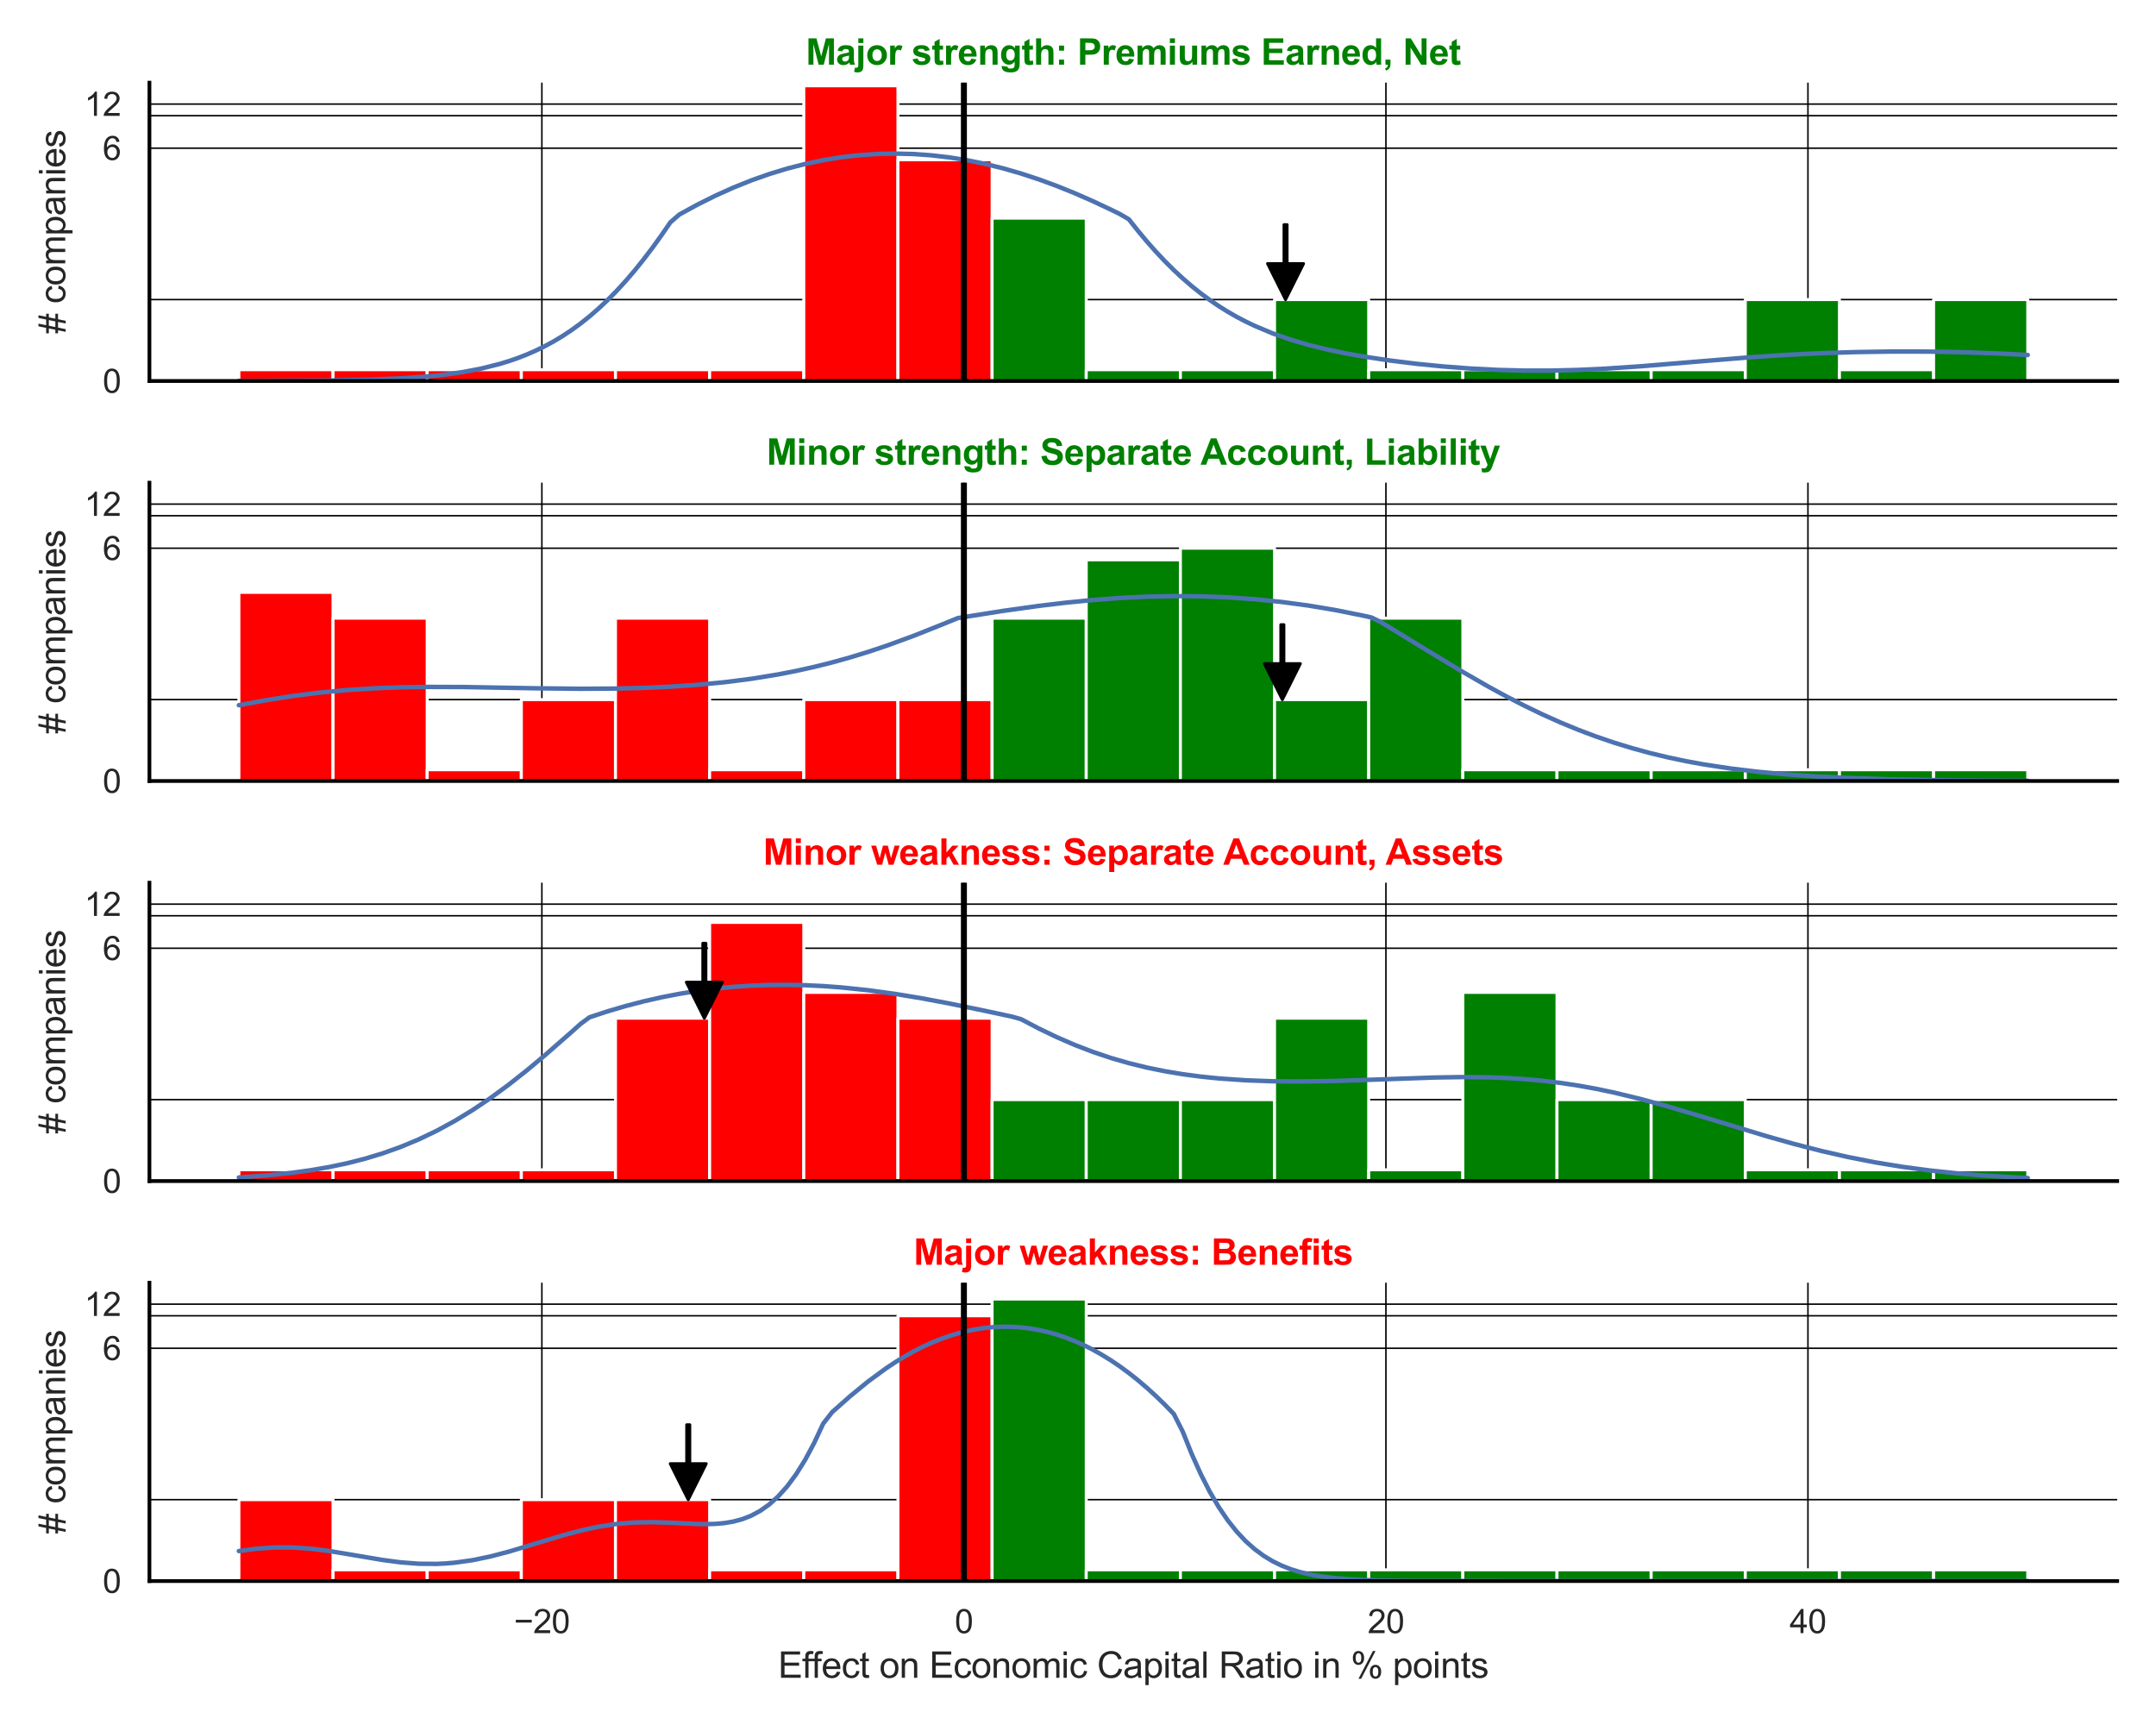 <?xml version="1.0" encoding="utf-8" standalone="no"?>
<!DOCTYPE svg PUBLIC "-//W3C//DTD SVG 1.1//EN"
  "http://www.w3.org/Graphics/SVG/1.1/DTD/svg11.dtd">
<svg xmlns:xlink="http://www.w3.org/1999/xlink" width="720pt" height="576pt" viewBox="0 0 720 576" xmlns="http://www.w3.org/2000/svg" version="1.1">
 <defs>
  <style type="text/css">*{stroke-linejoin: round; stroke-linecap: butt}</style>
 </defs>
 <g id="figure_1">
  <g id="patch_1">
   <path d="M 0 576 
L 720 576 
L 720 0 
L 0 0 
z
" style="fill: #ffffff"/>
  </g>
  <g id="axes_1">
   <g id="patch_2">
    <path d="M 49.905 127.218 
L 707.04 127.218 
L 707.04 27.6 
L 49.905 27.6 
z
" style="fill: #ffffff"/>
   </g>
   <g id="matplotlib.axis_1">
    <g id="xtick_1">
     <g id="line2d_1">
      <path d="M 180.961 127.218 
L 180.961 27.6 
" clip-path="url(#pc91f5bd40f)" style="fill: none; stroke: #000000; stroke-width: 0.5; stroke-linecap: round"/>
     </g>
    </g>
    <g id="xtick_2">
     <g id="line2d_2">
      <path d="M 321.896 127.218 
L 321.896 27.6 
" clip-path="url(#pc91f5bd40f)" style="fill: none; stroke: #000000; stroke-width: 0.5; stroke-linecap: round"/>
     </g>
    </g>
    <g id="xtick_3">
     <g id="line2d_3">
      <path d="M 462.831 127.218 
L 462.831 27.6 
" clip-path="url(#pc91f5bd40f)" style="fill: none; stroke: #000000; stroke-width: 0.5; stroke-linecap: round"/>
     </g>
    </g>
    <g id="xtick_4">
     <g id="line2d_4">
      <path d="M 603.766 127.218 
L 603.766 27.6 
" clip-path="url(#pc91f5bd40f)" style="fill: none; stroke: #000000; stroke-width: 0.5; stroke-linecap: round"/>
     </g>
    </g>
   </g>
   <g id="matplotlib.axis_2">
    <g id="ytick_1">
     <g id="line2d_5">
      <path d="M 49.905 127.218 
L 707.04 127.218 
" clip-path="url(#pc91f5bd40f)" style="fill: none; stroke: #000000; stroke-width: 0.5; stroke-linecap: round"/>
     </g>
     <g id="text_1">
      <!-- 0 -->
      <g style="fill: #262626" transform="translate(34.288 131.155) scale(0.11 -0.11)">
       <defs>
        <path id="ArialMT-30" d="M 266 2259 
Q 266 3072 433 3567 
Q 600 4063 929 4331 
Q 1259 4600 1759 4600 
Q 2128 4600 2406 4451 
Q 2684 4303 2865 4023 
Q 3047 3744 3150 3342 
Q 3253 2941 3253 2259 
Q 3253 1453 3087 958 
Q 2922 463 2592 192 
Q 2263 -78 1759 -78 
Q 1097 -78 719 397 
Q 266 969 266 2259 
z
M 844 2259 
Q 844 1131 1108 757 
Q 1372 384 1759 384 
Q 2147 384 2411 759 
Q 2675 1134 2675 2259 
Q 2675 3391 2411 3762 
Q 2147 4134 1753 4134 
Q 1366 4134 1134 3806 
Q 844 3388 844 2259 
z
" transform="scale(0.016)"/>
       </defs>
       <use xlink:href="#ArialMT-30"/>
      </g>
     </g>
    </g>
    <g id="ytick_2">
     <g id="line2d_6">
      <path d="M 49.905 49.485 
L 707.04 49.485 
" clip-path="url(#pc91f5bd40f)" style="fill: none; stroke: #000000; stroke-width: 0.5; stroke-linecap: round"/>
     </g>
     <g id="text_2">
      <!-- 6 -->
      <g style="fill: #262626" transform="translate(34.288 53.422) scale(0.11 -0.11)">
       <defs>
        <path id="ArialMT-36" d="M 3184 3459 
L 2625 3416 
Q 2550 3747 2413 3897 
Q 2184 4138 1850 4138 
Q 1581 4138 1378 3988 
Q 1113 3794 959 3422 
Q 806 3050 800 2363 
Q 1003 2672 1297 2822 
Q 1591 2972 1913 2972 
Q 2475 2972 2870 2558 
Q 3266 2144 3266 1488 
Q 3266 1056 3080 686 
Q 2894 316 2569 119 
Q 2244 -78 1831 -78 
Q 1128 -78 684 439 
Q 241 956 241 2144 
Q 241 3472 731 4075 
Q 1159 4600 1884 4600 
Q 2425 4600 2770 4297 
Q 3116 3994 3184 3459 
z
M 888 1484 
Q 888 1194 1011 928 
Q 1134 663 1356 523 
Q 1578 384 1822 384 
Q 2178 384 2434 671 
Q 2691 959 2691 1453 
Q 2691 1928 2437 2201 
Q 2184 2475 1800 2475 
Q 1419 2475 1153 2201 
Q 888 1928 888 1484 
z
" transform="scale(0.016)"/>
       </defs>
       <use xlink:href="#ArialMT-36"/>
      </g>
     </g>
    </g>
    <g id="ytick_3">
     <g id="line2d_7">
      <path d="M 49.905 34.752 
L 707.04 34.752 
" clip-path="url(#pc91f5bd40f)" style="fill: none; stroke: #000000; stroke-width: 0.5; stroke-linecap: round"/>
     </g>
     <g id="text_3">
      <!-- 12 -->
      <g style="fill: #262626" transform="translate(28.171 38.689) scale(0.11 -0.11)">
       <defs>
        <path id="ArialMT-31" d="M 2384 0 
L 1822 0 
L 1822 3584 
Q 1619 3391 1289 3197 
Q 959 3003 697 2906 
L 697 3450 
Q 1169 3672 1522 3987 
Q 1875 4303 2022 4600 
L 2384 4600 
L 2384 0 
z
" transform="scale(0.016)"/>
        <path id="ArialMT-32" d="M 3222 541 
L 3222 0 
L 194 0 
Q 188 203 259 391 
Q 375 700 629 1000 
Q 884 1300 1366 1694 
Q 2113 2306 2375 2664 
Q 2638 3022 2638 3341 
Q 2638 3675 2398 3904 
Q 2159 4134 1775 4134 
Q 1369 4134 1125 3890 
Q 881 3647 878 3216 
L 300 3275 
Q 359 3922 746 4261 
Q 1134 4600 1788 4600 
Q 2447 4600 2831 4234 
Q 3216 3869 3216 3328 
Q 3216 3053 3103 2787 
Q 2991 2522 2730 2228 
Q 2469 1934 1863 1422 
Q 1356 997 1212 845 
Q 1069 694 975 541 
L 3222 541 
z
" transform="scale(0.016)"/>
       </defs>
       <use xlink:href="#ArialMT-31"/>
       <use xlink:href="#ArialMT-32" x="55.615"/>
      </g>
     </g>
    </g>
    <g id="ytick_4">
     <g id="line2d_8">
      <path d="M 49.905 100.027 
L 707.04 100.027 
" clip-path="url(#pc91f5bd40f)" style="fill: none; stroke: #000000; stroke-width: 0.5; stroke-linecap: round"/>
     </g>
    </g>
    <g id="ytick_5">
     <g id="line2d_9">
      <path d="M 49.905 38.627 
L 707.04 38.627 
" clip-path="url(#pc91f5bd40f)" style="fill: none; stroke: #000000; stroke-width: 0.5; stroke-linecap: round"/>
     </g>
    </g>
    <g id="text_4">
     <!-- # companies -->
     <g style="fill: #262626" transform="translate(21.786 111.426) rotate(-90) scale(0.12 -0.12)">
      <defs>
       <path id="ArialMT-23" d="M 322 -78 
L 594 1253 
L 66 1253 
L 66 1719 
L 688 1719 
L 919 2853 
L 66 2853 
L 66 3319 
L 1013 3319 
L 1284 4659 
L 1753 4659 
L 1481 3319 
L 2466 3319 
L 2738 4659 
L 3209 4659 
L 2938 3319 
L 3478 3319 
L 3478 2853 
L 2844 2853 
L 2609 1719 
L 3478 1719 
L 3478 1253 
L 2516 1253 
L 2244 -78 
L 1775 -78 
L 2044 1253 
L 1063 1253 
L 791 -78 
L 322 -78 
z
M 1156 1719 
L 2138 1719 
L 2372 2853 
L 1388 2853 
L 1156 1719 
z
" transform="scale(0.016)"/>
       <path id="ArialMT-20" transform="scale(0.016)"/>
       <path id="ArialMT-63" d="M 2588 1216 
L 3141 1144 
Q 3050 572 2676 248 
Q 2303 -75 1759 -75 
Q 1078 -75 664 370 
Q 250 816 250 1647 
Q 250 2184 428 2587 
Q 606 2991 970 3192 
Q 1334 3394 1763 3394 
Q 2303 3394 2647 3120 
Q 2991 2847 3088 2344 
L 2541 2259 
Q 2463 2594 2264 2762 
Q 2066 2931 1784 2931 
Q 1359 2931 1093 2626 
Q 828 2322 828 1663 
Q 828 994 1084 691 
Q 1341 388 1753 388 
Q 2084 388 2306 591 
Q 2528 794 2588 1216 
z
" transform="scale(0.016)"/>
       <path id="ArialMT-6f" d="M 213 1659 
Q 213 2581 725 3025 
Q 1153 3394 1769 3394 
Q 2453 3394 2887 2945 
Q 3322 2497 3322 1706 
Q 3322 1066 3130 698 
Q 2938 331 2570 128 
Q 2203 -75 1769 -75 
Q 1072 -75 642 372 
Q 213 819 213 1659 
z
M 791 1659 
Q 791 1022 1069 705 
Q 1347 388 1769 388 
Q 2188 388 2466 706 
Q 2744 1025 2744 1678 
Q 2744 2294 2464 2611 
Q 2184 2928 1769 2928 
Q 1347 2928 1069 2612 
Q 791 2297 791 1659 
z
" transform="scale(0.016)"/>
       <path id="ArialMT-6d" d="M 422 0 
L 422 3319 
L 925 3319 
L 925 2853 
Q 1081 3097 1340 3245 
Q 1600 3394 1931 3394 
Q 2300 3394 2536 3241 
Q 2772 3088 2869 2813 
Q 3263 3394 3894 3394 
Q 4388 3394 4653 3120 
Q 4919 2847 4919 2278 
L 4919 0 
L 4359 0 
L 4359 2091 
Q 4359 2428 4304 2576 
Q 4250 2725 4106 2815 
Q 3963 2906 3769 2906 
Q 3419 2906 3187 2673 
Q 2956 2441 2956 1928 
L 2956 0 
L 2394 0 
L 2394 2156 
Q 2394 2531 2256 2718 
Q 2119 2906 1806 2906 
Q 1569 2906 1367 2781 
Q 1166 2656 1075 2415 
Q 984 2175 984 1722 
L 984 0 
L 422 0 
z
" transform="scale(0.016)"/>
       <path id="ArialMT-70" d="M 422 -1272 
L 422 3319 
L 934 3319 
L 934 2888 
Q 1116 3141 1344 3267 
Q 1572 3394 1897 3394 
Q 2322 3394 2647 3175 
Q 2972 2956 3137 2557 
Q 3303 2159 3303 1684 
Q 3303 1175 3120 767 
Q 2938 359 2589 142 
Q 2241 -75 1856 -75 
Q 1575 -75 1351 44 
Q 1128 163 984 344 
L 984 -1272 
L 422 -1272 
z
M 931 1641 
Q 931 1000 1190 694 
Q 1450 388 1819 388 
Q 2194 388 2461 705 
Q 2728 1022 2728 1688 
Q 2728 2322 2467 2637 
Q 2206 2953 1844 2953 
Q 1484 2953 1207 2617 
Q 931 2281 931 1641 
z
" transform="scale(0.016)"/>
       <path id="ArialMT-61" d="M 2588 409 
Q 2275 144 1986 34 
Q 1697 -75 1366 -75 
Q 819 -75 525 192 
Q 231 459 231 875 
Q 231 1119 342 1320 
Q 453 1522 633 1644 
Q 813 1766 1038 1828 
Q 1203 1872 1538 1913 
Q 2219 1994 2541 2106 
Q 2544 2222 2544 2253 
Q 2544 2597 2384 2738 
Q 2169 2928 1744 2928 
Q 1347 2928 1158 2789 
Q 969 2650 878 2297 
L 328 2372 
Q 403 2725 575 2942 
Q 747 3159 1072 3276 
Q 1397 3394 1825 3394 
Q 2250 3394 2515 3294 
Q 2781 3194 2906 3042 
Q 3031 2891 3081 2659 
Q 3109 2516 3109 2141 
L 3109 1391 
Q 3109 606 3145 398 
Q 3181 191 3288 0 
L 2700 0 
Q 2613 175 2588 409 
z
M 2541 1666 
Q 2234 1541 1622 1453 
Q 1275 1403 1131 1340 
Q 988 1278 909 1158 
Q 831 1038 831 891 
Q 831 666 1001 516 
Q 1172 366 1500 366 
Q 1825 366 2078 508 
Q 2331 650 2450 897 
Q 2541 1088 2541 1459 
L 2541 1666 
z
" transform="scale(0.016)"/>
       <path id="ArialMT-6e" d="M 422 0 
L 422 3319 
L 928 3319 
L 928 2847 
Q 1294 3394 1984 3394 
Q 2284 3394 2536 3286 
Q 2788 3178 2913 3003 
Q 3038 2828 3088 2588 
Q 3119 2431 3119 2041 
L 3119 0 
L 2556 0 
L 2556 2019 
Q 2556 2363 2490 2533 
Q 2425 2703 2258 2804 
Q 2091 2906 1866 2906 
Q 1506 2906 1245 2678 
Q 984 2450 984 1813 
L 984 0 
L 422 0 
z
" transform="scale(0.016)"/>
       <path id="ArialMT-69" d="M 425 3934 
L 425 4581 
L 988 4581 
L 988 3934 
L 425 3934 
z
M 425 0 
L 425 3319 
L 988 3319 
L 988 0 
L 425 0 
z
" transform="scale(0.016)"/>
       <path id="ArialMT-65" d="M 2694 1069 
L 3275 997 
Q 3138 488 2766 206 
Q 2394 -75 1816 -75 
Q 1088 -75 661 373 
Q 234 822 234 1631 
Q 234 2469 665 2931 
Q 1097 3394 1784 3394 
Q 2450 3394 2872 2941 
Q 3294 2488 3294 1666 
Q 3294 1616 3291 1516 
L 816 1516 
Q 847 969 1125 678 
Q 1403 388 1819 388 
Q 2128 388 2347 550 
Q 2566 713 2694 1069 
z
M 847 1978 
L 2700 1978 
Q 2663 2397 2488 2606 
Q 2219 2931 1791 2931 
Q 1403 2931 1139 2672 
Q 875 2413 847 1978 
z
" transform="scale(0.016)"/>
       <path id="ArialMT-73" d="M 197 991 
L 753 1078 
Q 800 744 1014 566 
Q 1228 388 1613 388 
Q 2000 388 2187 545 
Q 2375 703 2375 916 
Q 2375 1106 2209 1216 
Q 2094 1291 1634 1406 
Q 1016 1563 777 1677 
Q 538 1791 414 1992 
Q 291 2194 291 2438 
Q 291 2659 392 2848 
Q 494 3038 669 3163 
Q 800 3259 1026 3326 
Q 1253 3394 1513 3394 
Q 1903 3394 2198 3281 
Q 2494 3169 2634 2976 
Q 2775 2784 2828 2463 
L 2278 2388 
Q 2241 2644 2061 2787 
Q 1881 2931 1553 2931 
Q 1166 2931 1000 2803 
Q 834 2675 834 2503 
Q 834 2394 903 2306 
Q 972 2216 1119 2156 
Q 1203 2125 1616 2013 
Q 2213 1853 2448 1751 
Q 2684 1650 2818 1456 
Q 2953 1263 2953 975 
Q 2953 694 2789 445 
Q 2625 197 2315 61 
Q 2006 -75 1616 -75 
Q 969 -75 630 194 
Q 291 463 197 991 
z
" transform="scale(0.016)"/>
      </defs>
      <use xlink:href="#ArialMT-23"/>
      <use xlink:href="#ArialMT-20" x="55.615"/>
      <use xlink:href="#ArialMT-63" x="83.398"/>
      <use xlink:href="#ArialMT-6f" x="133.398"/>
      <use xlink:href="#ArialMT-6d" x="189.014"/>
      <use xlink:href="#ArialMT-70" x="272.314"/>
      <use xlink:href="#ArialMT-61" x="327.93"/>
      <use xlink:href="#ArialMT-6e" x="383.545"/>
      <use xlink:href="#ArialMT-69" x="439.16"/>
      <use xlink:href="#ArialMT-65" x="461.377"/>
      <use xlink:href="#ArialMT-73" x="516.992"/>
     </g>
    </g>
   </g>
   <g id="patch_3">
    <path d="M 79.775 127.218 
L 111.217 127.218 
L 111.217 123.448 
L 79.775 123.448 
z
" clip-path="url(#pc91f5bd40f)" style="fill: #ff0000; stroke: #ffffff; stroke-linejoin: miter"/>
   </g>
   <g id="patch_4">
    <path d="M 111.217 127.218 
L 142.659 127.218 
L 142.659 123.448 
L 111.217 123.448 
z
" clip-path="url(#pc91f5bd40f)" style="fill: #ff0000; stroke: #ffffff; stroke-linejoin: miter"/>
   </g>
   <g id="patch_5">
    <path d="M 142.659 127.218 
L 174.1 127.218 
L 174.1 123.448 
L 142.659 123.448 
z
" clip-path="url(#pc91f5bd40f)" style="fill: #ff0000; stroke: #ffffff; stroke-linejoin: miter"/>
   </g>
   <g id="patch_6">
    <path d="M 174.1 127.218 
L 205.542 127.218 
L 205.542 123.448 
L 174.1 123.448 
z
" clip-path="url(#pc91f5bd40f)" style="fill: #ff0000; stroke: #ffffff; stroke-linejoin: miter"/>
   </g>
   <g id="patch_7">
    <path d="M 205.542 127.218 
L 236.984 127.218 
L 236.984 123.448 
L 205.542 123.448 
z
" clip-path="url(#pc91f5bd40f)" style="fill: #ff0000; stroke: #ffffff; stroke-linejoin: miter"/>
   </g>
   <g id="patch_8">
    <path d="M 236.984 127.218 
L 268.426 127.218 
L 268.426 123.448 
L 236.984 123.448 
z
" clip-path="url(#pc91f5bd40f)" style="fill: #ff0000; stroke: #ffffff; stroke-linejoin: miter"/>
   </g>
   <g id="patch_9">
    <path d="M 268.426 127.218 
L 299.868 127.218 
L 299.868 28.637 
L 268.426 28.637 
z
" clip-path="url(#pc91f5bd40f)" style="fill: #ff0000; stroke: #ffffff; stroke-linejoin: miter"/>
   </g>
   <g id="patch_10">
    <path d="M 299.868 127.218 
L 331.31 127.218 
L 331.31 53.361 
L 299.868 53.361 
z
" clip-path="url(#pc91f5bd40f)" style="fill: #ff0000; stroke: #ffffff; stroke-linejoin: miter"/>
   </g>
   <g id="patch_11">
    <path d="M 331.31 127.218 
L 362.752 127.218 
L 362.752 72.837 
L 331.31 72.837 
z
" clip-path="url(#pc91f5bd40f)" style="fill: #008000; stroke: #ffffff; stroke-linejoin: miter"/>
   </g>
   <g id="patch_12">
    <path d="M 362.752 127.218 
L 394.193 127.218 
L 394.193 123.448 
L 362.752 123.448 
z
" clip-path="url(#pc91f5bd40f)" style="fill: #008000; stroke: #ffffff; stroke-linejoin: miter"/>
   </g>
   <g id="patch_13">
    <path d="M 394.193 127.218 
L 425.635 127.218 
L 425.635 123.448 
L 394.193 123.448 
z
" clip-path="url(#pc91f5bd40f)" style="fill: #008000; stroke: #ffffff; stroke-linejoin: miter"/>
   </g>
   <g id="patch_14">
    <path d="M 425.635 127.218 
L 457.077 127.218 
L 457.077 100.027 
L 425.635 100.027 
z
" clip-path="url(#pc91f5bd40f)" style="fill: #008000; stroke: #ffffff; stroke-linejoin: miter"/>
   </g>
   <g id="patch_15">
    <path d="M 457.077 127.218 
L 488.519 127.218 
L 488.519 123.448 
L 457.077 123.448 
z
" clip-path="url(#pc91f5bd40f)" style="fill: #008000; stroke: #ffffff; stroke-linejoin: miter"/>
   </g>
   <g id="patch_16">
    <path d="M 488.519 127.218 
L 519.961 127.218 
L 519.961 123.448 
L 488.519 123.448 
z
" clip-path="url(#pc91f5bd40f)" style="fill: #008000; stroke: #ffffff; stroke-linejoin: miter"/>
   </g>
   <g id="patch_17">
    <path d="M 519.961 127.218 
L 551.403 127.218 
L 551.403 123.448 
L 519.961 123.448 
z
" clip-path="url(#pc91f5bd40f)" style="fill: #008000; stroke: #ffffff; stroke-linejoin: miter"/>
   </g>
   <g id="patch_18">
    <path d="M 551.403 127.218 
L 582.845 127.218 
L 582.845 123.448 
L 551.403 123.448 
z
" clip-path="url(#pc91f5bd40f)" style="fill: #008000; stroke: #ffffff; stroke-linejoin: miter"/>
   </g>
   <g id="patch_19">
    <path d="M 582.845 127.218 
L 614.286 127.218 
L 614.286 100.027 
L 582.845 100.027 
z
" clip-path="url(#pc91f5bd40f)" style="fill: #008000; stroke: #ffffff; stroke-linejoin: miter"/>
   </g>
   <g id="patch_20">
    <path d="M 614.286 127.218 
L 645.728 127.218 
L 645.728 123.448 
L 614.286 123.448 
z
" clip-path="url(#pc91f5bd40f)" style="fill: #008000; stroke: #ffffff; stroke-linejoin: miter"/>
   </g>
   <g id="patch_21">
    <path d="M 645.728 127.218 
L 677.17 127.218 
L 677.17 100.027 
L 645.728 100.027 
z
" clip-path="url(#pc91f5bd40f)" style="fill: #008000; stroke: #ffffff; stroke-linejoin: miter"/>
   </g>
   <g id="line2d_10">
    <path d="M 79.775 127.202 
L 109.795 127.048 
L 124.805 126.732 
L 133.811 126.346 
L 142.817 125.7 
L 148.82 125.061 
L 154.824 124.196 
L 160.828 123.043 
L 166.832 121.532 
L 169.834 120.618 
L 172.836 119.584 
L 175.838 118.418 
L 178.84 117.111 
L 181.842 115.65 
L 184.844 114.024 
L 187.846 112.223 
L 190.848 110.236 
L 193.85 108.053 
L 196.852 105.665 
L 199.854 103.065 
L 202.856 100.245 
L 205.858 97.201 
L 208.86 93.931 
L 211.862 90.433 
L 214.864 86.708 
L 217.866 82.762 
L 220.868 78.601 
L 223.87 74.234 
L 226.872 71.636 
L 232.876 68.347 
L 238.88 65.353 
L 244.884 62.65 
L 250.888 60.239 
L 256.892 58.119 
L 262.896 56.287 
L 268.9 54.743 
L 274.904 53.486 
L 280.908 52.513 
L 286.912 51.823 
L 292.916 51.414 
L 298.92 51.284 
L 304.924 51.431 
L 310.928 51.852 
L 316.932 52.543 
L 322.936 53.502 
L 328.94 54.723 
L 334.944 56.202 
L 340.948 57.931 
L 346.952 59.904 
L 352.956 62.11 
L 358.96 64.538 
L 364.964 67.172 
L 370.968 69.994 
L 373.97 71.469 
L 376.972 73.209 
L 379.973 77.003 
L 382.975 80.599 
L 385.977 83.993 
L 388.979 87.183 
L 391.981 90.17 
L 394.983 92.956 
L 397.985 95.545 
L 400.987 97.944 
L 403.989 100.16 
L 406.991 102.2 
L 409.993 104.076 
L 412.995 105.795 
L 415.997 107.369 
L 418.999 108.807 
L 425.003 111.321 
L 431.007 113.417 
L 437.011 115.172 
L 443.015 116.652 
L 449.019 117.912 
L 455.023 118.996 
L 464.029 120.363 
L 473.035 121.478 
L 482.041 122.373 
L 491.047 123.054 
L 500.053 123.514 
L 509.059 123.745 
L 518.065 123.744 
L 527.071 123.522 
L 536.077 123.1 
L 548.085 122.293 
L 566.097 120.796 
L 584.109 119.326 
L 596.117 118.526 
L 608.125 117.931 
L 620.132 117.552 
L 632.14 117.379 
L 644.148 117.402 
L 656.156 117.626 
L 668.164 118.062 
L 677.17 118.537 
L 677.17 118.537 
" clip-path="url(#pc91f5bd40f)" style="fill: none; stroke: #4c72b0; stroke-width: 1.5; stroke-linecap: round"/>
   </g>
   <g id="line2d_11">
    <path d="M 321.896 127.218 
L 321.896 27.6 
" clip-path="url(#pc91f5bd40f)" style="fill: none; stroke: #000000; stroke-width: 2; stroke-linecap: round"/>
   </g>
   <g id="patch_22">
    <path d="M 49.905 127.218 
L 49.905 27.6 
" style="fill: none; stroke: #000000; stroke-width: 1.25; stroke-linejoin: miter; stroke-linecap: square"/>
   </g>
   <g id="patch_23">
    <path d="M 49.905 127.218 
L 707.04 127.218 
" style="fill: none; stroke: #000000; stroke-width: 1.25; stroke-linejoin: miter; stroke-linecap: square"/>
   </g>
   <g id="patch_24">
    <path d="M 429.814 75.027 
Q 429.814 81.526 429.814 88.025 
L 435.314 88.025 
Q 432.314 94.026 429.314 100.027 
Q 426.314 94.026 423.314 88.025 
L 428.814 88.025 
Q 428.814 81.526 428.814 75.027 
L 429.814 75.027 
z
" style="stroke: #000000; stroke-linecap: round"/>
   </g>
   <g id="text_5">
    <!-- Major strength: Premiums Earned, Net -->
    <g style="fill: #008000" transform="translate(269.121 21.6) scale(0.12 -0.12)">
     <defs>
      <path id="Arial-BoldMT-4d" d="M 453 0 
L 453 4581 
L 1838 4581 
L 2669 1456 
L 3491 4581 
L 4878 4581 
L 4878 0 
L 4019 0 
L 4019 3606 
L 3109 0 
L 2219 0 
L 1313 3606 
L 1313 0 
L 453 0 
z
" transform="scale(0.016)"/>
      <path id="Arial-BoldMT-61" d="M 1116 2306 
L 319 2450 
Q 453 2931 781 3162 
Q 1109 3394 1756 3394 
Q 2344 3394 2631 3255 
Q 2919 3116 3036 2902 
Q 3153 2688 3153 2116 
L 3144 1091 
Q 3144 653 3186 445 
Q 3228 238 3344 0 
L 2475 0 
Q 2441 88 2391 259 
Q 2369 338 2359 363 
Q 2134 144 1878 34 
Q 1622 -75 1331 -75 
Q 819 -75 523 203 
Q 228 481 228 906 
Q 228 1188 362 1408 
Q 497 1628 739 1745 
Q 981 1863 1438 1950 
Q 2053 2066 2291 2166 
L 2291 2253 
Q 2291 2506 2166 2614 
Q 2041 2722 1694 2722 
Q 1459 2722 1328 2630 
Q 1197 2538 1116 2306 
z
M 2291 1594 
Q 2122 1538 1756 1459 
Q 1391 1381 1278 1306 
Q 1106 1184 1106 997 
Q 1106 813 1243 678 
Q 1381 544 1594 544 
Q 1831 544 2047 700 
Q 2206 819 2256 991 
Q 2291 1103 2291 1419 
L 2291 1594 
z
" transform="scale(0.016)"/>
      <path id="Arial-BoldMT-6a" d="M 441 3769 
L 441 4581 
L 1319 4581 
L 1319 3769 
L 441 3769 
z
M 1319 3319 
L 1319 103 
Q 1319 -531 1236 -792 
Q 1153 -1053 917 -1200 
Q 681 -1347 316 -1347 
Q 184 -1347 32 -1323 
Q -119 -1300 -294 -1253 
L -141 -503 
Q -78 -516 -23 -523 
Q 31 -531 78 -531 
Q 213 -531 298 -473 
Q 384 -416 412 -334 
Q 441 -253 441 153 
L 441 3319 
L 1319 3319 
z
" transform="scale(0.016)"/>
      <path id="Arial-BoldMT-6f" d="M 256 1706 
Q 256 2144 472 2553 
Q 688 2963 1083 3178 
Q 1478 3394 1966 3394 
Q 2719 3394 3200 2905 
Q 3681 2416 3681 1669 
Q 3681 916 3195 420 
Q 2709 -75 1972 -75 
Q 1516 -75 1102 131 
Q 688 338 472 736 
Q 256 1134 256 1706 
z
M 1156 1659 
Q 1156 1166 1390 903 
Q 1625 641 1969 641 
Q 2313 641 2545 903 
Q 2778 1166 2778 1666 
Q 2778 2153 2545 2415 
Q 2313 2678 1969 2678 
Q 1625 2678 1390 2415 
Q 1156 2153 1156 1659 
z
" transform="scale(0.016)"/>
      <path id="Arial-BoldMT-72" d="M 1300 0 
L 422 0 
L 422 3319 
L 1238 3319 
L 1238 2847 
Q 1447 3181 1614 3287 
Q 1781 3394 1994 3394 
Q 2294 3394 2572 3228 
L 2300 2463 
Q 2078 2606 1888 2606 
Q 1703 2606 1575 2504 
Q 1447 2403 1373 2137 
Q 1300 1872 1300 1025 
L 1300 0 
z
" transform="scale(0.016)"/>
      <path id="Arial-BoldMT-20" transform="scale(0.016)"/>
      <path id="Arial-BoldMT-73" d="M 150 947 
L 1031 1081 
Q 1088 825 1259 692 
Q 1431 559 1741 559 
Q 2081 559 2253 684 
Q 2369 772 2369 919 
Q 2369 1019 2306 1084 
Q 2241 1147 2013 1200 
Q 950 1434 666 1628 
Q 272 1897 272 2375 
Q 272 2806 612 3100 
Q 953 3394 1669 3394 
Q 2350 3394 2681 3172 
Q 3013 2950 3138 2516 
L 2309 2363 
Q 2256 2556 2107 2659 
Q 1959 2763 1684 2763 
Q 1338 2763 1188 2666 
Q 1088 2597 1088 2488 
Q 1088 2394 1175 2328 
Q 1294 2241 1995 2081 
Q 2697 1922 2975 1691 
Q 3250 1456 3250 1038 
Q 3250 581 2869 253 
Q 2488 -75 1741 -75 
Q 1063 -75 667 200 
Q 272 475 150 947 
z
" transform="scale(0.016)"/>
      <path id="Arial-BoldMT-74" d="M 1981 3319 
L 1981 2619 
L 1381 2619 
L 1381 1281 
Q 1381 875 1398 808 
Q 1416 741 1477 697 
Q 1538 653 1625 653 
Q 1747 653 1978 738 
L 2053 56 
Q 1747 -75 1359 -75 
Q 1122 -75 931 4 
Q 741 84 652 211 
Q 563 338 528 553 
Q 500 706 500 1172 
L 500 2619 
L 97 2619 
L 97 3319 
L 500 3319 
L 500 3978 
L 1381 4491 
L 1381 3319 
L 1981 3319 
z
" transform="scale(0.016)"/>
      <path id="Arial-BoldMT-65" d="M 2381 1056 
L 3256 909 
Q 3088 428 2723 176 
Q 2359 -75 1813 -75 
Q 947 -75 531 491 
Q 203 944 203 1634 
Q 203 2459 634 2926 
Q 1066 3394 1725 3394 
Q 2466 3394 2894 2905 
Q 3322 2416 3303 1406 
L 1103 1406 
Q 1113 1016 1316 798 
Q 1519 581 1822 581 
Q 2028 581 2168 693 
Q 2309 806 2381 1056 
z
M 2431 1944 
Q 2422 2325 2234 2523 
Q 2047 2722 1778 2722 
Q 1491 2722 1303 2513 
Q 1116 2303 1119 1944 
L 2431 1944 
z
" transform="scale(0.016)"/>
      <path id="Arial-BoldMT-6e" d="M 3478 0 
L 2600 0 
L 2600 1694 
Q 2600 2231 2544 2389 
Q 2488 2547 2361 2634 
Q 2234 2722 2056 2722 
Q 1828 2722 1647 2597 
Q 1466 2472 1398 2265 
Q 1331 2059 1331 1503 
L 1331 0 
L 453 0 
L 453 3319 
L 1269 3319 
L 1269 2831 
Q 1703 3394 2363 3394 
Q 2653 3394 2893 3289 
Q 3134 3184 3257 3021 
Q 3381 2859 3429 2653 
Q 3478 2447 3478 2063 
L 3478 0 
z
" transform="scale(0.016)"/>
      <path id="Arial-BoldMT-67" d="M 378 -219 
L 1381 -341 
Q 1406 -516 1497 -581 
Q 1622 -675 1891 -675 
Q 2234 -675 2406 -572 
Q 2522 -503 2581 -350 
Q 2622 -241 2622 53 
L 2622 538 
Q 2228 0 1628 0 
Q 959 0 569 566 
Q 263 1013 263 1678 
Q 263 2513 664 2953 
Q 1066 3394 1663 3394 
Q 2278 3394 2678 2853 
L 2678 3319 
L 3500 3319 
L 3500 341 
Q 3500 -247 3403 -537 
Q 3306 -828 3131 -993 
Q 2956 -1159 2664 -1253 
Q 2372 -1347 1925 -1347 
Q 1081 -1347 728 -1058 
Q 375 -769 375 -325 
Q 375 -281 378 -219 
z
M 1163 1728 
Q 1163 1200 1367 954 
Q 1572 709 1872 709 
Q 2194 709 2416 961 
Q 2638 1213 2638 1706 
Q 2638 2222 2425 2472 
Q 2213 2722 1888 2722 
Q 1572 2722 1367 2476 
Q 1163 2231 1163 1728 
z
" transform="scale(0.016)"/>
      <path id="Arial-BoldMT-68" d="M 1334 4581 
L 1334 2897 
Q 1759 3394 2350 3394 
Q 2653 3394 2897 3281 
Q 3141 3169 3264 2994 
Q 3388 2819 3433 2606 
Q 3478 2394 3478 1947 
L 3478 0 
L 2600 0 
L 2600 1753 
Q 2600 2275 2550 2415 
Q 2500 2556 2373 2639 
Q 2247 2722 2056 2722 
Q 1838 2722 1666 2615 
Q 1494 2509 1414 2295 
Q 1334 2081 1334 1663 
L 1334 0 
L 456 0 
L 456 4581 
L 1334 4581 
z
" transform="scale(0.016)"/>
      <path id="Arial-BoldMT-3a" d="M 628 2441 
L 628 3319 
L 1506 3319 
L 1506 2441 
L 628 2441 
z
M 628 0 
L 628 878 
L 1506 878 
L 1506 0 
L 628 0 
z
" transform="scale(0.016)"/>
      <path id="Arial-BoldMT-50" d="M 466 0 
L 466 4581 
L 1950 4581 
Q 2794 4581 3050 4513 
Q 3444 4409 3709 4064 
Q 3975 3719 3975 3172 
Q 3975 2750 3822 2462 
Q 3669 2175 3433 2011 
Q 3197 1847 2953 1794 
Q 2622 1728 1994 1728 
L 1391 1728 
L 1391 0 
L 466 0 
z
M 1391 3806 
L 1391 2506 
L 1897 2506 
Q 2444 2506 2628 2578 
Q 2813 2650 2917 2803 
Q 3022 2956 3022 3159 
Q 3022 3409 2875 3571 
Q 2728 3734 2503 3775 
Q 2338 3806 1838 3806 
L 1391 3806 
z
" transform="scale(0.016)"/>
      <path id="Arial-BoldMT-6d" d="M 394 3319 
L 1203 3319 
L 1203 2866 
Q 1638 3394 2238 3394 
Q 2556 3394 2790 3262 
Q 3025 3131 3175 2866 
Q 3394 3131 3647 3262 
Q 3900 3394 4188 3394 
Q 4553 3394 4806 3245 
Q 5059 3097 5184 2809 
Q 5275 2597 5275 2122 
L 5275 0 
L 4397 0 
L 4397 1897 
Q 4397 2391 4306 2534 
Q 4184 2722 3931 2722 
Q 3747 2722 3584 2609 
Q 3422 2497 3350 2280 
Q 3278 2063 3278 1594 
L 3278 0 
L 2400 0 
L 2400 1819 
Q 2400 2303 2353 2443 
Q 2306 2584 2207 2653 
Q 2109 2722 1941 2722 
Q 1738 2722 1575 2612 
Q 1413 2503 1342 2297 
Q 1272 2091 1272 1613 
L 1272 0 
L 394 0 
L 394 3319 
z
" transform="scale(0.016)"/>
      <path id="Arial-BoldMT-69" d="M 459 3769 
L 459 4581 
L 1338 4581 
L 1338 3769 
L 459 3769 
z
M 459 0 
L 459 3319 
L 1338 3319 
L 1338 0 
L 459 0 
z
" transform="scale(0.016)"/>
      <path id="Arial-BoldMT-75" d="M 2644 0 
L 2644 497 
Q 2463 231 2167 78 
Q 1872 -75 1544 -75 
Q 1209 -75 943 72 
Q 678 219 559 484 
Q 441 750 441 1219 
L 441 3319 
L 1319 3319 
L 1319 1794 
Q 1319 1094 1367 936 
Q 1416 778 1544 686 
Q 1672 594 1869 594 
Q 2094 594 2272 717 
Q 2450 841 2515 1023 
Q 2581 1206 2581 1919 
L 2581 3319 
L 3459 3319 
L 3459 0 
L 2644 0 
z
" transform="scale(0.016)"/>
      <path id="Arial-BoldMT-45" d="M 466 0 
L 466 4581 
L 3863 4581 
L 3863 3806 
L 1391 3806 
L 1391 2791 
L 3691 2791 
L 3691 2019 
L 1391 2019 
L 1391 772 
L 3950 772 
L 3950 0 
L 466 0 
z
" transform="scale(0.016)"/>
      <path id="Arial-BoldMT-64" d="M 3503 0 
L 2688 0 
L 2688 488 
Q 2484 203 2207 64 
Q 1931 -75 1650 -75 
Q 1078 -75 670 386 
Q 263 847 263 1672 
Q 263 2516 659 2955 
Q 1056 3394 1663 3394 
Q 2219 3394 2625 2931 
L 2625 4581 
L 3503 4581 
L 3503 0 
z
M 1159 1731 
Q 1159 1200 1306 963 
Q 1519 619 1900 619 
Q 2203 619 2415 876 
Q 2628 1134 2628 1647 
Q 2628 2219 2422 2470 
Q 2216 2722 1894 2722 
Q 1581 2722 1370 2473 
Q 1159 2225 1159 1731 
z
" transform="scale(0.016)"/>
      <path id="Arial-BoldMT-2c" d="M 438 878 
L 1316 878 
L 1316 250 
Q 1316 -131 1250 -351 
Q 1184 -572 1001 -747 
Q 819 -922 538 -1022 
L 366 -659 
Q 631 -572 743 -419 
Q 856 -266 863 0 
L 438 0 
L 438 878 
z
" transform="scale(0.016)"/>
      <path id="Arial-BoldMT-4e" d="M 475 0 
L 475 4581 
L 1375 4581 
L 3250 1522 
L 3250 4581 
L 4109 4581 
L 4109 0 
L 3181 0 
L 1334 2988 
L 1334 0 
L 475 0 
z
" transform="scale(0.016)"/>
     </defs>
     <use xlink:href="#Arial-BoldMT-4d"/>
     <use xlink:href="#Arial-BoldMT-61" x="83.301"/>
     <use xlink:href="#Arial-BoldMT-6a" x="138.916"/>
     <use xlink:href="#Arial-BoldMT-6f" x="166.699"/>
     <use xlink:href="#Arial-BoldMT-72" x="227.783"/>
     <use xlink:href="#Arial-BoldMT-20" x="266.699"/>
     <use xlink:href="#Arial-BoldMT-73" x="294.482"/>
     <use xlink:href="#Arial-BoldMT-74" x="350.098"/>
     <use xlink:href="#Arial-BoldMT-72" x="383.398"/>
     <use xlink:href="#Arial-BoldMT-65" x="422.314"/>
     <use xlink:href="#Arial-BoldMT-6e" x="477.93"/>
     <use xlink:href="#Arial-BoldMT-67" x="539.014"/>
     <use xlink:href="#Arial-BoldMT-74" x="600.098"/>
     <use xlink:href="#Arial-BoldMT-68" x="633.398"/>
     <use xlink:href="#Arial-BoldMT-3a" x="694.482"/>
     <use xlink:href="#Arial-BoldMT-20" x="727.783"/>
     <use xlink:href="#Arial-BoldMT-50" x="755.566"/>
     <use xlink:href="#Arial-BoldMT-72" x="822.266"/>
     <use xlink:href="#Arial-BoldMT-65" x="861.182"/>
     <use xlink:href="#Arial-BoldMT-6d" x="916.797"/>
     <use xlink:href="#Arial-BoldMT-69" x="1005.713"/>
     <use xlink:href="#Arial-BoldMT-75" x="1033.496"/>
     <use xlink:href="#Arial-BoldMT-6d" x="1094.58"/>
     <use xlink:href="#Arial-BoldMT-73" x="1183.496"/>
     <use xlink:href="#Arial-BoldMT-20" x="1239.111"/>
     <use xlink:href="#Arial-BoldMT-45" x="1266.895"/>
     <use xlink:href="#Arial-BoldMT-61" x="1333.594"/>
     <use xlink:href="#Arial-BoldMT-72" x="1389.209"/>
     <use xlink:href="#Arial-BoldMT-6e" x="1428.125"/>
     <use xlink:href="#Arial-BoldMT-65" x="1489.209"/>
     <use xlink:href="#Arial-BoldMT-64" x="1544.824"/>
     <use xlink:href="#Arial-BoldMT-2c" x="1605.908"/>
     <use xlink:href="#Arial-BoldMT-20" x="1633.691"/>
     <use xlink:href="#Arial-BoldMT-4e" x="1661.475"/>
     <use xlink:href="#Arial-BoldMT-65" x="1733.691"/>
     <use xlink:href="#Arial-BoldMT-74" x="1789.307"/>
    </g>
   </g>
  </g>
  <g id="axes_2">
   <g id="patch_25">
    <path d="M 49.905 260.792 
L 707.04 260.792 
L 707.04 161.174 
L 49.905 161.174 
z
" style="fill: #ffffff"/>
   </g>
   <g id="matplotlib.axis_3">
    <g id="xtick_5">
     <g id="line2d_12">
      <path d="M 180.961 260.792 
L 180.961 161.174 
" clip-path="url(#pec7f308d51)" style="fill: none; stroke: #000000; stroke-width: 0.5; stroke-linecap: round"/>
     </g>
    </g>
    <g id="xtick_6">
     <g id="line2d_13">
      <path d="M 321.896 260.792 
L 321.896 161.174 
" clip-path="url(#pec7f308d51)" style="fill: none; stroke: #000000; stroke-width: 0.5; stroke-linecap: round"/>
     </g>
    </g>
    <g id="xtick_7">
     <g id="line2d_14">
      <path d="M 462.831 260.792 
L 462.831 161.174 
" clip-path="url(#pec7f308d51)" style="fill: none; stroke: #000000; stroke-width: 0.5; stroke-linecap: round"/>
     </g>
    </g>
    <g id="xtick_8">
     <g id="line2d_15">
      <path d="M 603.766 260.792 
L 603.766 161.174 
" clip-path="url(#pec7f308d51)" style="fill: none; stroke: #000000; stroke-width: 0.5; stroke-linecap: round"/>
     </g>
    </g>
   </g>
   <g id="matplotlib.axis_4">
    <g id="ytick_6">
     <g id="line2d_16">
      <path d="M 49.905 260.792 
L 707.04 260.792 
" clip-path="url(#pec7f308d51)" style="fill: none; stroke: #000000; stroke-width: 0.5; stroke-linecap: round"/>
     </g>
     <g id="text_6">
      <!-- 0 -->
      <g style="fill: #262626" transform="translate(34.288 264.729) scale(0.11 -0.11)">
       <use xlink:href="#ArialMT-30"/>
      </g>
     </g>
    </g>
    <g id="ytick_7">
     <g id="line2d_17">
      <path d="M 49.905 183.059 
L 707.04 183.059 
" clip-path="url(#pec7f308d51)" style="fill: none; stroke: #000000; stroke-width: 0.5; stroke-linecap: round"/>
     </g>
     <g id="text_7">
      <!-- 6 -->
      <g style="fill: #262626" transform="translate(34.288 186.996) scale(0.11 -0.11)">
       <use xlink:href="#ArialMT-36"/>
      </g>
     </g>
    </g>
    <g id="ytick_8">
     <g id="line2d_18">
      <path d="M 49.905 168.326 
L 707.04 168.326 
" clip-path="url(#pec7f308d51)" style="fill: none; stroke: #000000; stroke-width: 0.5; stroke-linecap: round"/>
     </g>
     <g id="text_8">
      <!-- 12 -->
      <g style="fill: #262626" transform="translate(28.171 172.263) scale(0.11 -0.11)">
       <use xlink:href="#ArialMT-31"/>
       <use xlink:href="#ArialMT-32" x="55.615"/>
      </g>
     </g>
    </g>
    <g id="ytick_9">
     <g id="line2d_19">
      <path d="M 49.905 233.601 
L 707.04 233.601 
" clip-path="url(#pec7f308d51)" style="fill: none; stroke: #000000; stroke-width: 0.5; stroke-linecap: round"/>
     </g>
    </g>
    <g id="ytick_10">
     <g id="line2d_20">
      <path d="M 49.905 172.201 
L 707.04 172.201 
" clip-path="url(#pec7f308d51)" style="fill: none; stroke: #000000; stroke-width: 0.5; stroke-linecap: round"/>
     </g>
    </g>
    <g id="text_9">
     <!-- # companies -->
     <g style="fill: #262626" transform="translate(21.786 245) rotate(-90) scale(0.12 -0.12)">
      <use xlink:href="#ArialMT-23"/>
      <use xlink:href="#ArialMT-20" x="55.615"/>
      <use xlink:href="#ArialMT-63" x="83.398"/>
      <use xlink:href="#ArialMT-6f" x="133.398"/>
      <use xlink:href="#ArialMT-6d" x="189.014"/>
      <use xlink:href="#ArialMT-70" x="272.314"/>
      <use xlink:href="#ArialMT-61" x="327.93"/>
      <use xlink:href="#ArialMT-6e" x="383.545"/>
      <use xlink:href="#ArialMT-69" x="439.16"/>
      <use xlink:href="#ArialMT-65" x="461.377"/>
      <use xlink:href="#ArialMT-73" x="516.992"/>
     </g>
    </g>
   </g>
   <g id="patch_26">
    <path d="M 79.775 260.792 
L 111.217 260.792 
L 111.217 197.793 
L 79.775 197.793 
z
" clip-path="url(#pec7f308d51)" style="fill: #ff0000; stroke: #ffffff; stroke-linejoin: miter"/>
   </g>
   <g id="patch_27">
    <path d="M 111.217 260.792 
L 142.659 260.792 
L 142.659 206.411 
L 111.217 206.411 
z
" clip-path="url(#pec7f308d51)" style="fill: #ff0000; stroke: #ffffff; stroke-linejoin: miter"/>
   </g>
   <g id="patch_28">
    <path d="M 142.659 260.792 
L 174.1 260.792 
L 174.1 257.022 
L 142.659 257.022 
z
" clip-path="url(#pec7f308d51)" style="fill: #ff0000; stroke: #ffffff; stroke-linejoin: miter"/>
   </g>
   <g id="patch_29">
    <path d="M 174.1 260.792 
L 205.542 260.792 
L 205.542 233.601 
L 174.1 233.601 
z
" clip-path="url(#pec7f308d51)" style="fill: #ff0000; stroke: #ffffff; stroke-linejoin: miter"/>
   </g>
   <g id="patch_30">
    <path d="M 205.542 260.792 
L 236.984 260.792 
L 236.984 206.411 
L 205.542 206.411 
z
" clip-path="url(#pec7f308d51)" style="fill: #ff0000; stroke: #ffffff; stroke-linejoin: miter"/>
   </g>
   <g id="patch_31">
    <path d="M 236.984 260.792 
L 268.426 260.792 
L 268.426 257.022 
L 236.984 257.022 
z
" clip-path="url(#pec7f308d51)" style="fill: #ff0000; stroke: #ffffff; stroke-linejoin: miter"/>
   </g>
   <g id="patch_32">
    <path d="M 268.426 260.792 
L 299.868 260.792 
L 299.868 233.601 
L 268.426 233.601 
z
" clip-path="url(#pec7f308d51)" style="fill: #ff0000; stroke: #ffffff; stroke-linejoin: miter"/>
   </g>
   <g id="patch_33">
    <path d="M 299.868 260.792 
L 331.31 260.792 
L 331.31 233.601 
L 299.868 233.601 
z
" clip-path="url(#pec7f308d51)" style="fill: #ff0000; stroke: #ffffff; stroke-linejoin: miter"/>
   </g>
   <g id="patch_34">
    <path d="M 331.31 260.792 
L 362.752 260.792 
L 362.752 206.411 
L 331.31 206.411 
z
" clip-path="url(#pec7f308d51)" style="fill: #008000; stroke: #ffffff; stroke-linejoin: miter"/>
   </g>
   <g id="patch_35">
    <path d="M 362.752 260.792 
L 394.193 260.792 
L 394.193 186.935 
L 362.752 186.935 
z
" clip-path="url(#pec7f308d51)" style="fill: #008000; stroke: #ffffff; stroke-linejoin: miter"/>
   </g>
   <g id="patch_36">
    <path d="M 394.193 260.792 
L 425.635 260.792 
L 425.635 183.059 
L 394.193 183.059 
z
" clip-path="url(#pec7f308d51)" style="fill: #008000; stroke: #ffffff; stroke-linejoin: miter"/>
   </g>
   <g id="patch_37">
    <path d="M 425.635 260.792 
L 457.077 260.792 
L 457.077 233.601 
L 425.635 233.601 
z
" clip-path="url(#pec7f308d51)" style="fill: #008000; stroke: #ffffff; stroke-linejoin: miter"/>
   </g>
   <g id="patch_38">
    <path d="M 457.077 260.792 
L 488.519 260.792 
L 488.519 206.411 
L 457.077 206.411 
z
" clip-path="url(#pec7f308d51)" style="fill: #008000; stroke: #ffffff; stroke-linejoin: miter"/>
   </g>
   <g id="patch_39">
    <path d="M 488.519 260.792 
L 519.961 260.792 
L 519.961 257.022 
L 488.519 257.022 
z
" clip-path="url(#pec7f308d51)" style="fill: #008000; stroke: #ffffff; stroke-linejoin: miter"/>
   </g>
   <g id="patch_40">
    <path d="M 519.961 260.792 
L 551.403 260.792 
L 551.403 257.022 
L 519.961 257.022 
z
" clip-path="url(#pec7f308d51)" style="fill: #008000; stroke: #ffffff; stroke-linejoin: miter"/>
   </g>
   <g id="patch_41">
    <path d="M 551.403 260.792 
L 582.845 260.792 
L 582.845 257.022 
L 551.403 257.022 
z
" clip-path="url(#pec7f308d51)" style="fill: #008000; stroke: #ffffff; stroke-linejoin: miter"/>
   </g>
   <g id="patch_42">
    <path d="M 582.845 260.792 
L 614.286 260.792 
L 614.286 257.022 
L 582.845 257.022 
z
" clip-path="url(#pec7f308d51)" style="fill: #008000; stroke: #ffffff; stroke-linejoin: miter"/>
   </g>
   <g id="patch_43">
    <path d="M 614.286 260.792 
L 645.728 260.792 
L 645.728 257.022 
L 614.286 257.022 
z
" clip-path="url(#pec7f308d51)" style="fill: #008000; stroke: #ffffff; stroke-linejoin: miter"/>
   </g>
   <g id="patch_44">
    <path d="M 645.728 260.792 
L 677.17 260.792 
L 677.17 257.022 
L 645.728 257.022 
z
" clip-path="url(#pec7f308d51)" style="fill: #008000; stroke: #ffffff; stroke-linejoin: miter"/>
   </g>
   <g id="line2d_21">
    <path d="M 79.775 235.481 
L 88.781 233.812 
L 97.787 232.401 
L 106.793 231.269 
L 115.799 230.421 
L 124.805 229.842 
L 133.811 229.503 
L 142.817 229.366 
L 154.824 229.41 
L 178.84 229.828 
L 193.85 229.991 
L 205.858 229.92 
L 214.864 229.696 
L 223.87 229.292 
L 232.876 228.674 
L 241.882 227.808 
L 250.888 226.658 
L 259.894 225.191 
L 265.898 224.02 
L 271.902 222.686 
L 277.906 221.185 
L 283.91 219.513 
L 289.914 217.673 
L 295.918 215.668 
L 304.924 212.378 
L 313.93 208.8 
L 319.934 206.366 
L 334.944 203.99 
L 346.952 202.312 
L 355.958 201.237 
L 364.964 200.351 
L 373.97 199.677 
L 382.975 199.235 
L 391.981 199.043 
L 400.987 199.114 
L 409.993 199.459 
L 418.999 200.086 
L 428.005 201.002 
L 437.011 202.212 
L 446.017 203.721 
L 455.023 205.531 
L 458.025 206.201 
L 461.027 207.662 
L 476.037 216.837 
L 488.045 224.093 
L 497.051 229.274 
L 503.055 232.542 
L 509.059 235.634 
L 515.063 238.531 
L 521.067 241.222 
L 527.071 243.698 
L 533.075 245.957 
L 539.079 248.002 
L 545.083 249.836 
L 551.087 251.469 
L 557.091 252.91 
L 563.095 254.173 
L 569.099 255.27 
L 578.105 256.637 
L 587.111 257.713 
L 596.117 258.545 
L 605.123 259.177 
L 617.13 259.778 
L 632.14 260.247 
L 650.152 260.549 
L 677.17 260.728 
L 677.17 260.728 
" clip-path="url(#pec7f308d51)" style="fill: none; stroke: #4c72b0; stroke-width: 1.5; stroke-linecap: round"/>
   </g>
   <g id="line2d_22">
    <path d="M 321.896 260.792 
L 321.896 161.174 
" clip-path="url(#pec7f308d51)" style="fill: none; stroke: #000000; stroke-width: 2; stroke-linecap: round"/>
   </g>
   <g id="patch_45">
    <path d="M 49.905 260.792 
L 49.905 161.174 
" style="fill: none; stroke: #000000; stroke-width: 1.25; stroke-linejoin: miter; stroke-linecap: square"/>
   </g>
   <g id="patch_46">
    <path d="M 49.905 260.792 
L 707.04 260.792 
" style="fill: none; stroke: #000000; stroke-width: 1.25; stroke-linejoin: miter; stroke-linecap: square"/>
   </g>
   <g id="patch_47">
    <path d="M 428.745 208.601 
Q 428.745 215.1 428.745 221.599 
L 434.245 221.599 
Q 431.245 227.6 428.245 233.601 
Q 425.245 227.6 422.245 221.599 
L 427.745 221.599 
Q 427.745 215.1 427.745 208.601 
L 428.745 208.601 
z
" style="stroke: #000000; stroke-linecap: round"/>
   </g>
   <g id="text_10">
    <!-- Minor strength: Separate Account, Liability -->
    <g style="fill: #008000" transform="translate(256.026 155.174) scale(0.12 -0.12)">
     <defs>
      <path id="Arial-BoldMT-53" d="M 231 1491 
L 1131 1578 
Q 1213 1125 1461 912 
Q 1709 700 2131 700 
Q 2578 700 2804 889 
Q 3031 1078 3031 1331 
Q 3031 1494 2936 1608 
Q 2841 1722 2603 1806 
Q 2441 1863 1863 2006 
Q 1119 2191 819 2459 
Q 397 2838 397 3381 
Q 397 3731 595 4036 
Q 794 4341 1167 4500 
Q 1541 4659 2069 4659 
Q 2931 4659 3367 4281 
Q 3803 3903 3825 3272 
L 2900 3231 
Q 2841 3584 2645 3739 
Q 2450 3894 2059 3894 
Q 1656 3894 1428 3728 
Q 1281 3622 1281 3444 
Q 1281 3281 1419 3166 
Q 1594 3019 2269 2859 
Q 2944 2700 3267 2529 
Q 3591 2359 3773 2064 
Q 3956 1769 3956 1334 
Q 3956 941 3737 597 
Q 3519 253 3119 86 
Q 2719 -81 2122 -81 
Q 1253 -81 787 320 
Q 322 722 231 1491 
z
" transform="scale(0.016)"/>
      <path id="Arial-BoldMT-70" d="M 434 3319 
L 1253 3319 
L 1253 2831 
Q 1413 3081 1684 3237 
Q 1956 3394 2288 3394 
Q 2866 3394 3269 2941 
Q 3672 2488 3672 1678 
Q 3672 847 3265 386 
Q 2859 -75 2281 -75 
Q 2006 -75 1782 34 
Q 1559 144 1313 409 
L 1313 -1263 
L 434 -1263 
L 434 3319 
z
M 1303 1716 
Q 1303 1156 1525 889 
Q 1747 622 2066 622 
Q 2372 622 2575 867 
Q 2778 1113 2778 1672 
Q 2778 2194 2568 2447 
Q 2359 2700 2050 2700 
Q 1728 2700 1515 2451 
Q 1303 2203 1303 1716 
z
" transform="scale(0.016)"/>
      <path id="Arial-BoldMT-41" d="M 4597 0 
L 3591 0 
L 3191 1041 
L 1359 1041 
L 981 0 
L 0 0 
L 1784 4581 
L 2763 4581 
L 4597 0 
z
M 2894 1813 
L 2263 3513 
L 1644 1813 
L 2894 1813 
z
" transform="scale(0.016)"/>
      <path id="Arial-BoldMT-63" d="M 3353 2338 
L 2488 2181 
Q 2444 2441 2289 2572 
Q 2134 2703 1888 2703 
Q 1559 2703 1364 2476 
Q 1169 2250 1169 1719 
Q 1169 1128 1367 884 
Q 1566 641 1900 641 
Q 2150 641 2309 783 
Q 2469 925 2534 1272 
L 3397 1125 
Q 3263 531 2881 228 
Q 2500 -75 1859 -75 
Q 1131 -75 698 384 
Q 266 844 266 1656 
Q 266 2478 700 2936 
Q 1134 3394 1875 3394 
Q 2481 3394 2839 3133 
Q 3197 2872 3353 2338 
z
" transform="scale(0.016)"/>
      <path id="Arial-BoldMT-4c" d="M 491 0 
L 491 4544 
L 1416 4544 
L 1416 772 
L 3716 772 
L 3716 0 
L 491 0 
z
" transform="scale(0.016)"/>
      <path id="Arial-BoldMT-62" d="M 422 0 
L 422 4581 
L 1300 4581 
L 1300 2931 
Q 1706 3394 2263 3394 
Q 2869 3394 3266 2955 
Q 3663 2516 3663 1694 
Q 3663 844 3258 384 
Q 2853 -75 2275 -75 
Q 1991 -75 1714 67 
Q 1438 209 1238 488 
L 1238 0 
L 422 0 
z
M 1294 1731 
Q 1294 1216 1456 969 
Q 1684 619 2063 619 
Q 2353 619 2558 867 
Q 2763 1116 2763 1650 
Q 2763 2219 2556 2470 
Q 2350 2722 2028 2722 
Q 1713 2722 1503 2476 
Q 1294 2231 1294 1731 
z
" transform="scale(0.016)"/>
      <path id="Arial-BoldMT-6c" d="M 459 0 
L 459 4581 
L 1338 4581 
L 1338 0 
L 459 0 
z
" transform="scale(0.016)"/>
      <path id="Arial-BoldMT-79" d="M 44 3319 
L 978 3319 
L 1772 963 
L 2547 3319 
L 3456 3319 
L 2284 125 
L 2075 -453 
Q 1959 -744 1854 -897 
Q 1750 -1050 1614 -1145 
Q 1478 -1241 1279 -1294 
Q 1081 -1347 831 -1347 
Q 578 -1347 334 -1294 
L 256 -606 
Q 463 -647 628 -647 
Q 934 -647 1081 -467 
Q 1228 -288 1306 -9 
L 44 3319 
z
" transform="scale(0.016)"/>
     </defs>
     <use xlink:href="#Arial-BoldMT-4d"/>
     <use xlink:href="#Arial-BoldMT-69" x="83.301"/>
     <use xlink:href="#Arial-BoldMT-6e" x="111.084"/>
     <use xlink:href="#Arial-BoldMT-6f" x="172.168"/>
     <use xlink:href="#Arial-BoldMT-72" x="233.252"/>
     <use xlink:href="#Arial-BoldMT-20" x="272.168"/>
     <use xlink:href="#Arial-BoldMT-73" x="299.951"/>
     <use xlink:href="#Arial-BoldMT-74" x="355.566"/>
     <use xlink:href="#Arial-BoldMT-72" x="388.867"/>
     <use xlink:href="#Arial-BoldMT-65" x="427.783"/>
     <use xlink:href="#Arial-BoldMT-6e" x="483.398"/>
     <use xlink:href="#Arial-BoldMT-67" x="544.482"/>
     <use xlink:href="#Arial-BoldMT-74" x="605.566"/>
     <use xlink:href="#Arial-BoldMT-68" x="638.867"/>
     <use xlink:href="#Arial-BoldMT-3a" x="699.951"/>
     <use xlink:href="#Arial-BoldMT-20" x="733.252"/>
     <use xlink:href="#Arial-BoldMT-53" x="761.035"/>
     <use xlink:href="#Arial-BoldMT-65" x="827.734"/>
     <use xlink:href="#Arial-BoldMT-70" x="883.35"/>
     <use xlink:href="#Arial-BoldMT-61" x="944.434"/>
     <use xlink:href="#Arial-BoldMT-72" x="1000.049"/>
     <use xlink:href="#Arial-BoldMT-61" x="1038.965"/>
     <use xlink:href="#Arial-BoldMT-74" x="1094.58"/>
     <use xlink:href="#Arial-BoldMT-65" x="1127.881"/>
     <use xlink:href="#Arial-BoldMT-20" x="1183.496"/>
     <use xlink:href="#Arial-BoldMT-41" x="1207.529"/>
     <use xlink:href="#Arial-BoldMT-63" x="1279.746"/>
     <use xlink:href="#Arial-BoldMT-63" x="1335.361"/>
     <use xlink:href="#Arial-BoldMT-6f" x="1390.977"/>
     <use xlink:href="#Arial-BoldMT-75" x="1452.061"/>
     <use xlink:href="#Arial-BoldMT-6e" x="1513.145"/>
     <use xlink:href="#Arial-BoldMT-74" x="1574.229"/>
     <use xlink:href="#Arial-BoldMT-2c" x="1607.529"/>
     <use xlink:href="#Arial-BoldMT-20" x="1635.312"/>
     <use xlink:href="#Arial-BoldMT-4c" x="1663.096"/>
     <use xlink:href="#Arial-BoldMT-69" x="1724.18"/>
     <use xlink:href="#Arial-BoldMT-61" x="1751.963"/>
     <use xlink:href="#Arial-BoldMT-62" x="1807.578"/>
     <use xlink:href="#Arial-BoldMT-69" x="1868.662"/>
     <use xlink:href="#Arial-BoldMT-6c" x="1896.445"/>
     <use xlink:href="#Arial-BoldMT-69" x="1924.229"/>
     <use xlink:href="#Arial-BoldMT-74" x="1952.012"/>
     <use xlink:href="#Arial-BoldMT-79" x="1985.312"/>
    </g>
   </g>
  </g>
  <g id="axes_3">
   <g id="patch_48">
    <path d="M 49.905 394.366 
L 707.04 394.366 
L 707.04 294.748 
L 49.905 294.748 
z
" style="fill: #ffffff"/>
   </g>
   <g id="matplotlib.axis_5">
    <g id="xtick_9">
     <g id="line2d_23">
      <path d="M 180.961 394.366 
L 180.961 294.748 
" clip-path="url(#pe8c5627823)" style="fill: none; stroke: #000000; stroke-width: 0.5; stroke-linecap: round"/>
     </g>
    </g>
    <g id="xtick_10">
     <g id="line2d_24">
      <path d="M 321.896 394.366 
L 321.896 294.748 
" clip-path="url(#pe8c5627823)" style="fill: none; stroke: #000000; stroke-width: 0.5; stroke-linecap: round"/>
     </g>
    </g>
    <g id="xtick_11">
     <g id="line2d_25">
      <path d="M 462.831 394.366 
L 462.831 294.748 
" clip-path="url(#pe8c5627823)" style="fill: none; stroke: #000000; stroke-width: 0.5; stroke-linecap: round"/>
     </g>
    </g>
    <g id="xtick_12">
     <g id="line2d_26">
      <path d="M 603.766 394.366 
L 603.766 294.748 
" clip-path="url(#pe8c5627823)" style="fill: none; stroke: #000000; stroke-width: 0.5; stroke-linecap: round"/>
     </g>
    </g>
   </g>
   <g id="matplotlib.axis_6">
    <g id="ytick_11">
     <g id="line2d_27">
      <path d="M 49.905 394.366 
L 707.04 394.366 
" clip-path="url(#pe8c5627823)" style="fill: none; stroke: #000000; stroke-width: 0.5; stroke-linecap: round"/>
     </g>
     <g id="text_11">
      <!-- 0 -->
      <g style="fill: #262626" transform="translate(34.288 398.303) scale(0.11 -0.11)">
       <use xlink:href="#ArialMT-30"/>
      </g>
     </g>
    </g>
    <g id="ytick_12">
     <g id="line2d_28">
      <path d="M 49.905 316.633 
L 707.04 316.633 
" clip-path="url(#pe8c5627823)" style="fill: none; stroke: #000000; stroke-width: 0.5; stroke-linecap: round"/>
     </g>
     <g id="text_12">
      <!-- 6 -->
      <g style="fill: #262626" transform="translate(34.288 320.57) scale(0.11 -0.11)">
       <use xlink:href="#ArialMT-36"/>
      </g>
     </g>
    </g>
    <g id="ytick_13">
     <g id="line2d_29">
      <path d="M 49.905 301.9 
L 707.04 301.9 
" clip-path="url(#pe8c5627823)" style="fill: none; stroke: #000000; stroke-width: 0.5; stroke-linecap: round"/>
     </g>
     <g id="text_13">
      <!-- 12 -->
      <g style="fill: #262626" transform="translate(28.171 305.837) scale(0.11 -0.11)">
       <use xlink:href="#ArialMT-31"/>
       <use xlink:href="#ArialMT-32" x="55.615"/>
      </g>
     </g>
    </g>
    <g id="ytick_14">
     <g id="line2d_30">
      <path d="M 49.905 367.175 
L 707.04 367.175 
" clip-path="url(#pe8c5627823)" style="fill: none; stroke: #000000; stroke-width: 0.5; stroke-linecap: round"/>
     </g>
    </g>
    <g id="ytick_15">
     <g id="line2d_31">
      <path d="M 49.905 305.775 
L 707.04 305.775 
" clip-path="url(#pe8c5627823)" style="fill: none; stroke: #000000; stroke-width: 0.5; stroke-linecap: round"/>
     </g>
    </g>
    <g id="text_14">
     <!-- # companies -->
     <g style="fill: #262626" transform="translate(21.786 378.574) rotate(-90) scale(0.12 -0.12)">
      <use xlink:href="#ArialMT-23"/>
      <use xlink:href="#ArialMT-20" x="55.615"/>
      <use xlink:href="#ArialMT-63" x="83.398"/>
      <use xlink:href="#ArialMT-6f" x="133.398"/>
      <use xlink:href="#ArialMT-6d" x="189.014"/>
      <use xlink:href="#ArialMT-70" x="272.314"/>
      <use xlink:href="#ArialMT-61" x="327.93"/>
      <use xlink:href="#ArialMT-6e" x="383.545"/>
      <use xlink:href="#ArialMT-69" x="439.16"/>
      <use xlink:href="#ArialMT-65" x="461.377"/>
      <use xlink:href="#ArialMT-73" x="516.992"/>
     </g>
    </g>
   </g>
   <g id="patch_49">
    <path d="M 79.775 394.366 
L 111.217 394.366 
L 111.217 390.597 
L 79.775 390.597 
z
" clip-path="url(#pe8c5627823)" style="fill: #ff0000; stroke: #ffffff; stroke-linejoin: miter"/>
   </g>
   <g id="patch_50">
    <path d="M 111.217 394.366 
L 142.659 394.366 
L 142.659 390.597 
L 111.217 390.597 
z
" clip-path="url(#pe8c5627823)" style="fill: #ff0000; stroke: #ffffff; stroke-linejoin: miter"/>
   </g>
   <g id="patch_51">
    <path d="M 142.659 394.366 
L 174.1 394.366 
L 174.1 390.597 
L 142.659 390.597 
z
" clip-path="url(#pe8c5627823)" style="fill: #ff0000; stroke: #ffffff; stroke-linejoin: miter"/>
   </g>
   <g id="patch_52">
    <path d="M 174.1 394.366 
L 205.542 394.366 
L 205.542 390.597 
L 174.1 390.597 
z
" clip-path="url(#pe8c5627823)" style="fill: #ff0000; stroke: #ffffff; stroke-linejoin: miter"/>
   </g>
   <g id="patch_53">
    <path d="M 205.542 394.366 
L 236.984 394.366 
L 236.984 339.985 
L 205.542 339.985 
z
" clip-path="url(#pe8c5627823)" style="fill: #ff0000; stroke: #ffffff; stroke-linejoin: miter"/>
   </g>
   <g id="patch_54">
    <path d="M 236.984 394.366 
L 268.426 394.366 
L 268.426 308.015 
L 236.984 308.015 
z
" clip-path="url(#pe8c5627823)" style="fill: #ff0000; stroke: #ffffff; stroke-linejoin: miter"/>
   </g>
   <g id="patch_55">
    <path d="M 268.426 394.366 
L 299.868 394.366 
L 299.868 331.367 
L 268.426 331.367 
z
" clip-path="url(#pe8c5627823)" style="fill: #ff0000; stroke: #ffffff; stroke-linejoin: miter"/>
   </g>
   <g id="patch_56">
    <path d="M 299.868 394.366 
L 331.31 394.366 
L 331.31 339.985 
L 299.868 339.985 
z
" clip-path="url(#pe8c5627823)" style="fill: #ff0000; stroke: #ffffff; stroke-linejoin: miter"/>
   </g>
   <g id="patch_57">
    <path d="M 331.31 394.366 
L 362.752 394.366 
L 362.752 367.175 
L 331.31 367.175 
z
" clip-path="url(#pe8c5627823)" style="fill: #008000; stroke: #ffffff; stroke-linejoin: miter"/>
   </g>
   <g id="patch_58">
    <path d="M 362.752 394.366 
L 394.193 394.366 
L 394.193 367.175 
L 362.752 367.175 
z
" clip-path="url(#pe8c5627823)" style="fill: #008000; stroke: #ffffff; stroke-linejoin: miter"/>
   </g>
   <g id="patch_59">
    <path d="M 394.193 394.366 
L 425.635 394.366 
L 425.635 367.175 
L 394.193 367.175 
z
" clip-path="url(#pe8c5627823)" style="fill: #008000; stroke: #ffffff; stroke-linejoin: miter"/>
   </g>
   <g id="patch_60">
    <path d="M 425.635 394.366 
L 457.077 394.366 
L 457.077 339.985 
L 425.635 339.985 
z
" clip-path="url(#pe8c5627823)" style="fill: #008000; stroke: #ffffff; stroke-linejoin: miter"/>
   </g>
   <g id="patch_61">
    <path d="M 457.077 394.366 
L 488.519 394.366 
L 488.519 390.597 
L 457.077 390.597 
z
" clip-path="url(#pe8c5627823)" style="fill: #008000; stroke: #ffffff; stroke-linejoin: miter"/>
   </g>
   <g id="patch_62">
    <path d="M 488.519 394.366 
L 519.961 394.366 
L 519.961 331.367 
L 488.519 331.367 
z
" clip-path="url(#pe8c5627823)" style="fill: #008000; stroke: #ffffff; stroke-linejoin: miter"/>
   </g>
   <g id="patch_63">
    <path d="M 519.961 394.366 
L 551.403 394.366 
L 551.403 367.175 
L 519.961 367.175 
z
" clip-path="url(#pe8c5627823)" style="fill: #008000; stroke: #ffffff; stroke-linejoin: miter"/>
   </g>
   <g id="patch_64">
    <path d="M 551.403 394.366 
L 582.845 394.366 
L 582.845 367.175 
L 551.403 367.175 
z
" clip-path="url(#pe8c5627823)" style="fill: #008000; stroke: #ffffff; stroke-linejoin: miter"/>
   </g>
   <g id="patch_65">
    <path d="M 582.845 394.366 
L 614.286 394.366 
L 614.286 390.597 
L 582.845 390.597 
z
" clip-path="url(#pe8c5627823)" style="fill: #008000; stroke: #ffffff; stroke-linejoin: miter"/>
   </g>
   <g id="patch_66">
    <path d="M 614.286 394.366 
L 645.728 394.366 
L 645.728 390.597 
L 614.286 390.597 
z
" clip-path="url(#pe8c5627823)" style="fill: #008000; stroke: #ffffff; stroke-linejoin: miter"/>
   </g>
   <g id="patch_67">
    <path d="M 645.728 394.366 
L 677.17 394.366 
L 677.17 390.597 
L 645.728 390.597 
z
" clip-path="url(#pe8c5627823)" style="fill: #008000; stroke: #ffffff; stroke-linejoin: miter"/>
   </g>
   <g id="line2d_32">
    <path d="M 79.775 393.166 
L 88.781 392.515 
L 97.787 391.575 
L 103.791 390.744 
L 109.795 389.715 
L 115.799 388.456 
L 121.803 386.932 
L 127.807 385.113 
L 133.811 382.967 
L 139.815 380.466 
L 145.818 377.591 
L 151.822 374.326 
L 157.826 370.669 
L 163.83 366.628 
L 169.834 362.223 
L 175.838 357.492 
L 181.842 352.485 
L 190.848 344.606 
L 193.85 341.922 
L 196.852 339.691 
L 202.856 337.717 
L 208.86 335.949 
L 214.864 334.384 
L 220.868 333.02 
L 226.872 331.855 
L 232.876 330.886 
L 238.88 330.11 
L 244.884 329.523 
L 250.888 329.121 
L 256.892 328.9 
L 262.896 328.854 
L 268.9 328.978 
L 274.904 329.266 
L 280.908 329.709 
L 289.914 330.645 
L 298.92 331.878 
L 307.926 333.365 
L 316.932 335.057 
L 328.94 337.531 
L 337.946 339.464 
L 340.948 340.303 
L 346.952 343.454 
L 352.956 346.336 
L 358.96 348.935 
L 364.964 351.241 
L 370.968 353.258 
L 376.972 354.995 
L 382.975 356.467 
L 388.979 357.692 
L 394.983 358.691 
L 400.987 359.487 
L 406.991 360.1 
L 415.997 360.723 
L 425.003 361.045 
L 434.009 361.124 
L 446.017 360.942 
L 461.027 360.43 
L 479.039 359.797 
L 488.045 359.653 
L 497.051 359.734 
L 503.055 359.952 
L 509.059 360.324 
L 515.063 360.865 
L 521.067 361.586 
L 527.071 362.49 
L 533.075 363.577 
L 539.079 364.836 
L 548.085 367.018 
L 557.091 369.485 
L 569.099 373.062 
L 590.113 379.436 
L 599.119 381.972 
L 608.125 384.289 
L 617.13 386.342 
L 626.136 388.11 
L 635.142 389.592 
L 644.148 390.799 
L 653.154 391.758 
L 662.16 392.5 
L 674.168 393.212 
L 677.17 393.348 
L 677.17 393.348 
" clip-path="url(#pe8c5627823)" style="fill: none; stroke: #4c72b0; stroke-width: 1.5; stroke-linecap: round"/>
   </g>
   <g id="line2d_33">
    <path d="M 321.896 394.366 
L 321.896 294.748 
" clip-path="url(#pe8c5627823)" style="fill: none; stroke: #000000; stroke-width: 2; stroke-linecap: round"/>
   </g>
   <g id="patch_68">
    <path d="M 49.905 394.366 
L 49.905 294.748 
" style="fill: none; stroke: #000000; stroke-width: 1.25; stroke-linejoin: miter; stroke-linecap: square"/>
   </g>
   <g id="patch_69">
    <path d="M 49.905 394.366 
L 707.04 394.366 
" style="fill: none; stroke: #000000; stroke-width: 1.25; stroke-linejoin: miter; stroke-linecap: square"/>
   </g>
   <g id="patch_70">
    <path d="M 235.72 314.985 
Q 235.72 321.484 235.72 327.982 
L 241.22 327.982 
Q 238.22 333.984 235.22 339.985 
Q 232.22 333.984 229.22 327.982 
L 234.72 327.982 
Q 234.72 321.484 234.72 314.985 
L 235.72 314.985 
z
" style="stroke: #000000; stroke-linecap: round"/>
   </g>
   <g id="text_15">
    <!-- Minor weakness: Separate Account, Assets -->
    <g style="fill: #ff0000" transform="translate(254.888 288.748) scale(0.12 -0.12)">
     <defs>
      <path id="Arial-BoldMT-77" d="M 1078 0 
L 28 3319 
L 881 3319 
L 1503 1144 
L 2075 3319 
L 2922 3319 
L 3475 1144 
L 4109 3319 
L 4975 3319 
L 3909 0 
L 3066 0 
L 2494 2134 
L 1931 0 
L 1078 0 
z
" transform="scale(0.016)"/>
      <path id="Arial-BoldMT-6b" d="M 428 0 
L 428 4581 
L 1306 4581 
L 1306 2150 
L 2334 3319 
L 3416 3319 
L 2281 2106 
L 3497 0 
L 2550 0 
L 1716 1491 
L 1306 1063 
L 1306 0 
L 428 0 
z
" transform="scale(0.016)"/>
     </defs>
     <use xlink:href="#Arial-BoldMT-4d"/>
     <use xlink:href="#Arial-BoldMT-69" x="83.301"/>
     <use xlink:href="#Arial-BoldMT-6e" x="111.084"/>
     <use xlink:href="#Arial-BoldMT-6f" x="172.168"/>
     <use xlink:href="#Arial-BoldMT-72" x="233.252"/>
     <use xlink:href="#Arial-BoldMT-20" x="272.168"/>
     <use xlink:href="#Arial-BoldMT-77" x="299.951"/>
     <use xlink:href="#Arial-BoldMT-65" x="377.734"/>
     <use xlink:href="#Arial-BoldMT-61" x="433.35"/>
     <use xlink:href="#Arial-BoldMT-6b" x="488.965"/>
     <use xlink:href="#Arial-BoldMT-6e" x="544.58"/>
     <use xlink:href="#Arial-BoldMT-65" x="605.664"/>
     <use xlink:href="#Arial-BoldMT-73" x="661.279"/>
     <use xlink:href="#Arial-BoldMT-73" x="716.895"/>
     <use xlink:href="#Arial-BoldMT-3a" x="772.51"/>
     <use xlink:href="#Arial-BoldMT-20" x="805.811"/>
     <use xlink:href="#Arial-BoldMT-53" x="833.594"/>
     <use xlink:href="#Arial-BoldMT-65" x="900.293"/>
     <use xlink:href="#Arial-BoldMT-70" x="955.908"/>
     <use xlink:href="#Arial-BoldMT-61" x="1016.992"/>
     <use xlink:href="#Arial-BoldMT-72" x="1072.607"/>
     <use xlink:href="#Arial-BoldMT-61" x="1111.523"/>
     <use xlink:href="#Arial-BoldMT-74" x="1167.139"/>
     <use xlink:href="#Arial-BoldMT-65" x="1200.439"/>
     <use xlink:href="#Arial-BoldMT-20" x="1256.055"/>
     <use xlink:href="#Arial-BoldMT-41" x="1280.088"/>
     <use xlink:href="#Arial-BoldMT-63" x="1352.305"/>
     <use xlink:href="#Arial-BoldMT-63" x="1407.92"/>
     <use xlink:href="#Arial-BoldMT-6f" x="1463.535"/>
     <use xlink:href="#Arial-BoldMT-75" x="1524.619"/>
     <use xlink:href="#Arial-BoldMT-6e" x="1585.703"/>
     <use xlink:href="#Arial-BoldMT-74" x="1646.787"/>
     <use xlink:href="#Arial-BoldMT-2c" x="1680.088"/>
     <use xlink:href="#Arial-BoldMT-20" x="1707.871"/>
     <use xlink:href="#Arial-BoldMT-41" x="1731.904"/>
     <use xlink:href="#Arial-BoldMT-73" x="1804.121"/>
     <use xlink:href="#Arial-BoldMT-73" x="1859.736"/>
     <use xlink:href="#Arial-BoldMT-65" x="1915.352"/>
     <use xlink:href="#Arial-BoldMT-74" x="1970.967"/>
     <use xlink:href="#Arial-BoldMT-73" x="2004.268"/>
    </g>
   </g>
  </g>
  <g id="axes_4">
   <g id="patch_71">
    <path d="M 49.905 527.94 
L 707.04 527.94 
L 707.04 428.322 
L 49.905 428.322 
z
" style="fill: #ffffff"/>
   </g>
   <g id="matplotlib.axis_7">
    <g id="xtick_13">
     <g id="line2d_34">
      <path d="M 180.961 527.94 
L 180.961 428.322 
" clip-path="url(#pb6ee2e3f75)" style="fill: none; stroke: #000000; stroke-width: 0.5; stroke-linecap: round"/>
     </g>
     <g id="text_16">
      <!-- −20 -->
      <g style="fill: #262626" transform="translate(171.632 545.314) scale(0.11 -0.11)">
       <defs>
        <path id="ArialMT-2212" d="M 3381 1997 
L 356 1997 
L 356 2522 
L 3381 2522 
L 3381 1997 
z
" transform="scale(0.016)"/>
       </defs>
       <use xlink:href="#ArialMT-2212"/>
       <use xlink:href="#ArialMT-32" x="58.398"/>
       <use xlink:href="#ArialMT-30" x="114.014"/>
      </g>
     </g>
    </g>
    <g id="xtick_14">
     <g id="line2d_35">
      <path d="M 321.896 527.94 
L 321.896 428.322 
" clip-path="url(#pb6ee2e3f75)" style="fill: none; stroke: #000000; stroke-width: 0.5; stroke-linecap: round"/>
     </g>
     <g id="text_17">
      <!-- 0 -->
      <g style="fill: #262626" transform="translate(318.838 545.314) scale(0.11 -0.11)">
       <use xlink:href="#ArialMT-30"/>
      </g>
     </g>
    </g>
    <g id="xtick_15">
     <g id="line2d_36">
      <path d="M 462.831 527.94 
L 462.831 428.322 
" clip-path="url(#pb6ee2e3f75)" style="fill: none; stroke: #000000; stroke-width: 0.5; stroke-linecap: round"/>
     </g>
     <g id="text_18">
      <!-- 20 -->
      <g style="fill: #262626" transform="translate(456.714 545.314) scale(0.11 -0.11)">
       <use xlink:href="#ArialMT-32"/>
       <use xlink:href="#ArialMT-30" x="55.615"/>
      </g>
     </g>
    </g>
    <g id="xtick_16">
     <g id="line2d_37">
      <path d="M 603.766 527.94 
L 603.766 428.322 
" clip-path="url(#pb6ee2e3f75)" style="fill: none; stroke: #000000; stroke-width: 0.5; stroke-linecap: round"/>
     </g>
     <g id="text_19">
      <!-- 40 -->
      <g style="fill: #262626" transform="translate(597.649 545.314) scale(0.11 -0.11)">
       <defs>
        <path id="ArialMT-34" d="M 2069 0 
L 2069 1097 
L 81 1097 
L 81 1613 
L 2172 4581 
L 2631 4581 
L 2631 1613 
L 3250 1613 
L 3250 1097 
L 2631 1097 
L 2631 0 
L 2069 0 
z
M 2069 1613 
L 2069 3678 
L 634 1613 
L 2069 1613 
z
" transform="scale(0.016)"/>
       </defs>
       <use xlink:href="#ArialMT-34"/>
       <use xlink:href="#ArialMT-30" x="55.615"/>
      </g>
     </g>
    </g>
    <g id="text_20">
     <!-- Effect on Economic Capital Ratio in % points -->
     <g style="fill: #262626" transform="translate(259.857 560.235) scale(0.12 -0.12)">
      <defs>
       <path id="ArialMT-45" d="M 506 0 
L 506 4581 
L 3819 4581 
L 3819 4041 
L 1113 4041 
L 1113 2638 
L 3647 2638 
L 3647 2100 
L 1113 2100 
L 1113 541 
L 3925 541 
L 3925 0 
L 506 0 
z
" transform="scale(0.016)"/>
       <path id="ArialMT-66" d="M 556 0 
L 556 2881 
L 59 2881 
L 59 3319 
L 556 3319 
L 556 3672 
Q 556 4006 616 4169 
Q 697 4388 901 4523 
Q 1106 4659 1475 4659 
Q 1713 4659 2000 4603 
L 1916 4113 
Q 1741 4144 1584 4144 
Q 1328 4144 1222 4034 
Q 1116 3925 1116 3625 
L 1116 3319 
L 1763 3319 
L 1763 2881 
L 1116 2881 
L 1116 0 
L 556 0 
z
" transform="scale(0.016)"/>
       <path id="ArialMT-74" d="M 1650 503 
L 1731 6 
Q 1494 -44 1306 -44 
Q 1000 -44 831 53 
Q 663 150 594 308 
Q 525 466 525 972 
L 525 2881 
L 113 2881 
L 113 3319 
L 525 3319 
L 525 4141 
L 1084 4478 
L 1084 3319 
L 1650 3319 
L 1650 2881 
L 1084 2881 
L 1084 941 
Q 1084 700 1114 631 
Q 1144 563 1211 522 
Q 1278 481 1403 481 
Q 1497 481 1650 503 
z
" transform="scale(0.016)"/>
       <path id="ArialMT-43" d="M 3763 1606 
L 4369 1453 
Q 4178 706 3683 314 
Q 3188 -78 2472 -78 
Q 1731 -78 1267 223 
Q 803 525 561 1097 
Q 319 1669 319 2325 
Q 319 3041 592 3573 
Q 866 4106 1370 4382 
Q 1875 4659 2481 4659 
Q 3169 4659 3637 4309 
Q 4106 3959 4291 3325 
L 3694 3184 
Q 3534 3684 3231 3912 
Q 2928 4141 2469 4141 
Q 1941 4141 1586 3887 
Q 1231 3634 1087 3207 
Q 944 2781 944 2328 
Q 944 1744 1114 1308 
Q 1284 872 1643 656 
Q 2003 441 2422 441 
Q 2931 441 3284 734 
Q 3638 1028 3763 1606 
z
" transform="scale(0.016)"/>
       <path id="ArialMT-6c" d="M 409 0 
L 409 4581 
L 972 4581 
L 972 0 
L 409 0 
z
" transform="scale(0.016)"/>
       <path id="ArialMT-52" d="M 503 0 
L 503 4581 
L 2534 4581 
Q 3147 4581 3465 4457 
Q 3784 4334 3975 4021 
Q 4166 3709 4166 3331 
Q 4166 2844 3850 2509 
Q 3534 2175 2875 2084 
Q 3116 1969 3241 1856 
Q 3506 1613 3744 1247 
L 4541 0 
L 3778 0 
L 3172 953 
Q 2906 1366 2734 1584 
Q 2563 1803 2427 1890 
Q 2291 1978 2150 2013 
Q 2047 2034 1813 2034 
L 1109 2034 
L 1109 0 
L 503 0 
z
M 1109 2559 
L 2413 2559 
Q 2828 2559 3062 2645 
Q 3297 2731 3419 2920 
Q 3541 3109 3541 3331 
Q 3541 3656 3305 3865 
Q 3069 4075 2559 4075 
L 1109 4075 
L 1109 2559 
z
" transform="scale(0.016)"/>
       <path id="ArialMT-25" d="M 372 3481 
Q 372 3972 619 4315 
Q 866 4659 1334 4659 
Q 1766 4659 2048 4351 
Q 2331 4044 2331 3447 
Q 2331 2866 2045 2552 
Q 1759 2238 1341 2238 
Q 925 2238 648 2547 
Q 372 2856 372 3481 
z
M 1350 4272 
Q 1141 4272 1002 4090 
Q 863 3909 863 3425 
Q 863 2984 1003 2804 
Q 1144 2625 1350 2625 
Q 1563 2625 1702 2806 
Q 1841 2988 1841 3469 
Q 1841 3913 1700 4092 
Q 1559 4272 1350 4272 
z
M 1353 -169 
L 3859 4659 
L 4316 4659 
L 1819 -169 
L 1353 -169 
z
M 3334 1075 
Q 3334 1569 3581 1911 
Q 3828 2253 4300 2253 
Q 4731 2253 5014 1945 
Q 5297 1638 5297 1041 
Q 5297 459 5011 145 
Q 4725 -169 4303 -169 
Q 3888 -169 3611 142 
Q 3334 453 3334 1075 
z
M 4316 1866 
Q 4103 1866 3964 1684 
Q 3825 1503 3825 1019 
Q 3825 581 3965 400 
Q 4106 219 4313 219 
Q 4528 219 4667 400 
Q 4806 581 4806 1063 
Q 4806 1506 4665 1686 
Q 4525 1866 4316 1866 
z
" transform="scale(0.016)"/>
      </defs>
      <use xlink:href="#ArialMT-45"/>
      <use xlink:href="#ArialMT-66" x="66.699"/>
      <use xlink:href="#ArialMT-66" x="92.732"/>
      <use xlink:href="#ArialMT-65" x="120.516"/>
      <use xlink:href="#ArialMT-63" x="176.131"/>
      <use xlink:href="#ArialMT-74" x="226.131"/>
      <use xlink:href="#ArialMT-20" x="253.914"/>
      <use xlink:href="#ArialMT-6f" x="281.697"/>
      <use xlink:href="#ArialMT-6e" x="337.312"/>
      <use xlink:href="#ArialMT-20" x="392.928"/>
      <use xlink:href="#ArialMT-45" x="420.711"/>
      <use xlink:href="#ArialMT-63" x="487.41"/>
      <use xlink:href="#ArialMT-6f" x="537.41"/>
      <use xlink:href="#ArialMT-6e" x="593.025"/>
      <use xlink:href="#ArialMT-6f" x="648.641"/>
      <use xlink:href="#ArialMT-6d" x="704.256"/>
      <use xlink:href="#ArialMT-69" x="787.557"/>
      <use xlink:href="#ArialMT-63" x="809.773"/>
      <use xlink:href="#ArialMT-20" x="859.773"/>
      <use xlink:href="#ArialMT-43" x="887.557"/>
      <use xlink:href="#ArialMT-61" x="959.773"/>
      <use xlink:href="#ArialMT-70" x="1015.389"/>
      <use xlink:href="#ArialMT-69" x="1071.004"/>
      <use xlink:href="#ArialMT-74" x="1093.221"/>
      <use xlink:href="#ArialMT-61" x="1121.004"/>
      <use xlink:href="#ArialMT-6c" x="1176.619"/>
      <use xlink:href="#ArialMT-20" x="1198.836"/>
      <use xlink:href="#ArialMT-52" x="1226.619"/>
      <use xlink:href="#ArialMT-61" x="1298.836"/>
      <use xlink:href="#ArialMT-74" x="1354.451"/>
      <use xlink:href="#ArialMT-69" x="1382.234"/>
      <use xlink:href="#ArialMT-6f" x="1404.451"/>
      <use xlink:href="#ArialMT-20" x="1460.066"/>
      <use xlink:href="#ArialMT-69" x="1487.85"/>
      <use xlink:href="#ArialMT-6e" x="1510.066"/>
      <use xlink:href="#ArialMT-20" x="1565.682"/>
      <use xlink:href="#ArialMT-25" x="1593.465"/>
      <use xlink:href="#ArialMT-20" x="1682.381"/>
      <use xlink:href="#ArialMT-70" x="1710.164"/>
      <use xlink:href="#ArialMT-6f" x="1765.779"/>
      <use xlink:href="#ArialMT-69" x="1821.395"/>
      <use xlink:href="#ArialMT-6e" x="1843.611"/>
      <use xlink:href="#ArialMT-74" x="1899.227"/>
      <use xlink:href="#ArialMT-73" x="1927.01"/>
     </g>
    </g>
   </g>
   <g id="matplotlib.axis_8">
    <g id="ytick_16">
     <g id="line2d_38">
      <path d="M 49.905 527.94 
L 707.04 527.94 
" clip-path="url(#pb6ee2e3f75)" style="fill: none; stroke: #000000; stroke-width: 0.5; stroke-linecap: round"/>
     </g>
     <g id="text_21">
      <!-- 0 -->
      <g style="fill: #262626" transform="translate(34.288 531.877) scale(0.11 -0.11)">
       <use xlink:href="#ArialMT-30"/>
      </g>
     </g>
    </g>
    <g id="ytick_17">
     <g id="line2d_39">
      <path d="M 49.905 450.207 
L 707.04 450.207 
" clip-path="url(#pb6ee2e3f75)" style="fill: none; stroke: #000000; stroke-width: 0.5; stroke-linecap: round"/>
     </g>
     <g id="text_22">
      <!-- 6 -->
      <g style="fill: #262626" transform="translate(34.288 454.144) scale(0.11 -0.11)">
       <use xlink:href="#ArialMT-36"/>
      </g>
     </g>
    </g>
    <g id="ytick_18">
     <g id="line2d_40">
      <path d="M 49.905 435.474 
L 707.04 435.474 
" clip-path="url(#pb6ee2e3f75)" style="fill: none; stroke: #000000; stroke-width: 0.5; stroke-linecap: round"/>
     </g>
     <g id="text_23">
      <!-- 12 -->
      <g style="fill: #262626" transform="translate(28.171 439.411) scale(0.11 -0.11)">
       <use xlink:href="#ArialMT-31"/>
       <use xlink:href="#ArialMT-32" x="55.615"/>
      </g>
     </g>
    </g>
    <g id="ytick_19">
     <g id="line2d_41">
      <path d="M 49.905 500.75 
L 707.04 500.75 
" clip-path="url(#pb6ee2e3f75)" style="fill: none; stroke: #000000; stroke-width: 0.5; stroke-linecap: round"/>
     </g>
    </g>
    <g id="ytick_20">
     <g id="line2d_42">
      <path d="M 49.905 439.349 
L 707.04 439.349 
" clip-path="url(#pb6ee2e3f75)" style="fill: none; stroke: #000000; stroke-width: 0.5; stroke-linecap: round"/>
     </g>
    </g>
    <g id="text_24">
     <!-- # companies -->
     <g style="fill: #262626" transform="translate(21.786 512.148) rotate(-90) scale(0.12 -0.12)">
      <use xlink:href="#ArialMT-23"/>
      <use xlink:href="#ArialMT-20" x="55.615"/>
      <use xlink:href="#ArialMT-63" x="83.398"/>
      <use xlink:href="#ArialMT-6f" x="133.398"/>
      <use xlink:href="#ArialMT-6d" x="189.014"/>
      <use xlink:href="#ArialMT-70" x="272.314"/>
      <use xlink:href="#ArialMT-61" x="327.93"/>
      <use xlink:href="#ArialMT-6e" x="383.545"/>
      <use xlink:href="#ArialMT-69" x="439.16"/>
      <use xlink:href="#ArialMT-65" x="461.377"/>
      <use xlink:href="#ArialMT-73" x="516.992"/>
     </g>
    </g>
   </g>
   <g id="patch_72">
    <path d="M 79.775 527.94 
L 111.217 527.94 
L 111.217 500.75 
L 79.775 500.75 
z
" clip-path="url(#pb6ee2e3f75)" style="fill: #ff0000; stroke: #ffffff; stroke-linejoin: miter"/>
   </g>
   <g id="patch_73">
    <path d="M 111.217 527.94 
L 142.659 527.94 
L 142.659 524.171 
L 111.217 524.171 
z
" clip-path="url(#pb6ee2e3f75)" style="fill: #ff0000; stroke: #ffffff; stroke-linejoin: miter"/>
   </g>
   <g id="patch_74">
    <path d="M 142.659 527.94 
L 174.1 527.94 
L 174.1 524.171 
L 142.659 524.171 
z
" clip-path="url(#pb6ee2e3f75)" style="fill: #ff0000; stroke: #ffffff; stroke-linejoin: miter"/>
   </g>
   <g id="patch_75">
    <path d="M 174.1 527.94 
L 205.542 527.94 
L 205.542 500.75 
L 174.1 500.75 
z
" clip-path="url(#pb6ee2e3f75)" style="fill: #ff0000; stroke: #ffffff; stroke-linejoin: miter"/>
   </g>
   <g id="patch_76">
    <path d="M 205.542 527.94 
L 236.984 527.94 
L 236.984 500.75 
L 205.542 500.75 
z
" clip-path="url(#pb6ee2e3f75)" style="fill: #ff0000; stroke: #ffffff; stroke-linejoin: miter"/>
   </g>
   <g id="patch_77">
    <path d="M 236.984 527.94 
L 268.426 527.94 
L 268.426 524.171 
L 236.984 524.171 
z
" clip-path="url(#pb6ee2e3f75)" style="fill: #ff0000; stroke: #ffffff; stroke-linejoin: miter"/>
   </g>
   <g id="patch_78">
    <path d="M 268.426 527.94 
L 299.868 527.94 
L 299.868 524.171 
L 268.426 524.171 
z
" clip-path="url(#pb6ee2e3f75)" style="fill: #ff0000; stroke: #ffffff; stroke-linejoin: miter"/>
   </g>
   <g id="patch_79">
    <path d="M 299.868 527.94 
L 331.31 527.94 
L 331.31 439.349 
L 299.868 439.349 
z
" clip-path="url(#pb6ee2e3f75)" style="fill: #ff0000; stroke: #ffffff; stroke-linejoin: miter"/>
   </g>
   <g id="patch_80">
    <path d="M 331.31 527.94 
L 362.752 527.94 
L 362.752 433.773 
L 331.31 433.773 
z
" clip-path="url(#pb6ee2e3f75)" style="fill: #008000; stroke: #ffffff; stroke-linejoin: miter"/>
   </g>
   <g id="patch_81">
    <path d="M 362.752 527.94 
L 394.193 527.94 
L 394.193 524.171 
L 362.752 524.171 
z
" clip-path="url(#pb6ee2e3f75)" style="fill: #008000; stroke: #ffffff; stroke-linejoin: miter"/>
   </g>
   <g id="patch_82">
    <path d="M 394.193 527.94 
L 425.635 527.94 
L 425.635 524.171 
L 394.193 524.171 
z
" clip-path="url(#pb6ee2e3f75)" style="fill: #008000; stroke: #ffffff; stroke-linejoin: miter"/>
   </g>
   <g id="patch_83">
    <path d="M 425.635 527.94 
L 457.077 527.94 
L 457.077 524.171 
L 425.635 524.171 
z
" clip-path="url(#pb6ee2e3f75)" style="fill: #008000; stroke: #ffffff; stroke-linejoin: miter"/>
   </g>
   <g id="patch_84">
    <path d="M 457.077 527.94 
L 488.519 527.94 
L 488.519 524.171 
L 457.077 524.171 
z
" clip-path="url(#pb6ee2e3f75)" style="fill: #008000; stroke: #ffffff; stroke-linejoin: miter"/>
   </g>
   <g id="patch_85">
    <path d="M 488.519 527.94 
L 519.961 527.94 
L 519.961 524.171 
L 488.519 524.171 
z
" clip-path="url(#pb6ee2e3f75)" style="fill: #008000; stroke: #ffffff; stroke-linejoin: miter"/>
   </g>
   <g id="patch_86">
    <path d="M 519.961 527.94 
L 551.403 527.94 
L 551.403 524.171 
L 519.961 524.171 
z
" clip-path="url(#pb6ee2e3f75)" style="fill: #008000; stroke: #ffffff; stroke-linejoin: miter"/>
   </g>
   <g id="patch_87">
    <path d="M 551.403 527.94 
L 582.845 527.94 
L 582.845 524.171 
L 551.403 524.171 
z
" clip-path="url(#pb6ee2e3f75)" style="fill: #008000; stroke: #ffffff; stroke-linejoin: miter"/>
   </g>
   <g id="patch_88">
    <path d="M 582.845 527.94 
L 614.286 527.94 
L 614.286 524.171 
L 582.845 524.171 
z
" clip-path="url(#pb6ee2e3f75)" style="fill: #008000; stroke: #ffffff; stroke-linejoin: miter"/>
   </g>
   <g id="patch_89">
    <path d="M 614.286 527.94 
L 645.728 527.94 
L 645.728 524.171 
L 614.286 524.171 
z
" clip-path="url(#pb6ee2e3f75)" style="fill: #008000; stroke: #ffffff; stroke-linejoin: miter"/>
   </g>
   <g id="patch_90">
    <path d="M 645.728 527.94 
L 677.17 527.94 
L 677.17 524.171 
L 645.728 524.171 
z
" clip-path="url(#pb6ee2e3f75)" style="fill: #008000; stroke: #ffffff; stroke-linejoin: miter"/>
   </g>
   <g id="line2d_43">
    <path d="M 79.775 517.917 
L 85.779 517.127 
L 91.783 516.716 
L 97.787 516.722 
L 103.791 517.131 
L 109.795 517.878 
L 118.801 519.378 
L 127.807 520.902 
L 133.811 521.688 
L 139.815 522.149 
L 145.818 522.202 
L 148.82 522.061 
L 151.822 521.805 
L 157.826 520.96 
L 163.83 519.712 
L 169.834 518.141 
L 178.84 515.431 
L 187.846 512.7 
L 193.85 511.093 
L 199.854 509.791 
L 205.858 508.874 
L 211.862 508.375 
L 217.866 508.268 
L 223.87 508.457 
L 232.876 508.886 
L 235.878 508.928 
L 238.88 508.843 
L 241.882 508.579 
L 244.884 508.075 
L 247.886 507.269 
L 250.888 506.092 
L 253.89 504.476 
L 256.892 502.349 
L 259.894 499.643 
L 262.896 496.292 
L 265.898 492.236 
L 268.9 487.422 
L 271.902 481.809 
L 274.904 475.37 
L 277.906 471.524 
L 283.91 466.205 
L 289.914 461.29 
L 295.918 456.886 
L 298.92 454.896 
L 301.922 453.054 
L 304.924 451.362 
L 307.926 449.823 
L 310.928 448.438 
L 313.93 447.208 
L 316.932 446.135 
L 319.934 445.218 
L 322.936 444.459 
L 325.938 443.857 
L 328.94 443.413 
L 331.942 443.128 
L 334.944 443.003 
L 337.946 443.037 
L 340.948 443.232 
L 343.95 443.588 
L 346.952 444.106 
L 349.954 444.788 
L 352.956 445.634 
L 355.958 446.645 
L 358.96 447.823 
L 361.962 449.169 
L 364.964 450.683 
L 367.966 452.368 
L 370.968 454.224 
L 373.97 456.252 
L 376.972 458.455 
L 379.973 460.832 
L 382.975 463.386 
L 385.977 466.118 
L 388.979 469.029 
L 391.981 472.119 
L 394.983 478.049 
L 397.985 485.531 
L 400.987 492.201 
L 403.989 498.082 
L 406.991 503.211 
L 409.993 507.638 
L 412.995 511.419 
L 415.997 514.614 
L 418.999 517.286 
L 422.001 519.498 
L 425.003 521.311 
L 428.005 522.78 
L 431.007 523.96 
L 434.009 524.898 
L 437.011 525.636 
L 440.013 526.211 
L 446.017 526.992 
L 452.021 527.439 
L 461.027 527.761 
L 473.035 527.9 
L 506.057 527.94 
L 677.17 527.94 
L 677.17 527.94 
" clip-path="url(#pb6ee2e3f75)" style="fill: none; stroke: #4c72b0; stroke-width: 1.5; stroke-linecap: round"/>
   </g>
   <g id="line2d_44">
    <path d="M 321.896 527.94 
L 321.896 428.322 
" clip-path="url(#pb6ee2e3f75)" style="fill: none; stroke: #000000; stroke-width: 2; stroke-linecap: round"/>
   </g>
   <g id="patch_91">
    <path d="M 49.905 527.94 
L 49.905 428.322 
" style="fill: none; stroke: #000000; stroke-width: 1.25; stroke-linejoin: miter; stroke-linecap: square"/>
   </g>
   <g id="patch_92">
    <path d="M 49.905 527.94 
L 707.04 527.94 
" style="fill: none; stroke: #000000; stroke-width: 1.25; stroke-linejoin: miter; stroke-linecap: square"/>
   </g>
   <g id="patch_93">
    <path d="M 230.34 475.75 
Q 230.34 482.248 230.34 488.747 
L 235.84 488.747 
Q 232.84 494.748 229.84 500.75 
Q 226.84 494.748 223.84 488.747 
L 229.34 488.747 
Q 229.34 482.248 229.34 475.75 
L 230.34 475.75 
z
" style="stroke: #000000; stroke-linecap: round"/>
   </g>
   <g id="text_25">
    <!-- Major weakness: Benefits -->
    <g style="fill: #ff0000" transform="translate(305.119 422.322) scale(0.12 -0.12)">
     <defs>
      <path id="Arial-BoldMT-42" d="M 469 4581 
L 2300 4581 
Q 2844 4581 3111 4536 
Q 3378 4491 3589 4347 
Q 3800 4203 3940 3964 
Q 4081 3725 4081 3428 
Q 4081 3106 3907 2837 
Q 3734 2569 3438 2434 
Q 3856 2313 4081 2019 
Q 4306 1725 4306 1328 
Q 4306 1016 4161 720 
Q 4016 425 3764 248 
Q 3513 72 3144 31 
Q 2913 6 2028 0 
L 469 0 
L 469 4581 
z
M 1394 3819 
L 1394 2759 
L 2000 2759 
Q 2541 2759 2672 2775 
Q 2909 2803 3045 2939 
Q 3181 3075 3181 3297 
Q 3181 3509 3064 3642 
Q 2947 3775 2716 3803 
Q 2578 3819 1925 3819 
L 1394 3819 
z
M 1394 1997 
L 1394 772 
L 2250 772 
Q 2750 772 2884 800 
Q 3091 838 3220 983 
Q 3350 1128 3350 1372 
Q 3350 1578 3250 1722 
Q 3150 1866 2961 1931 
Q 2772 1997 2141 1997 
L 1394 1997 
z
" transform="scale(0.016)"/>
      <path id="Arial-BoldMT-66" d="M 75 3319 
L 563 3319 
L 563 3569 
Q 563 3988 652 4194 
Q 741 4400 980 4529 
Q 1219 4659 1584 4659 
Q 1959 4659 2319 4547 
L 2200 3934 
Q 1991 3984 1797 3984 
Q 1606 3984 1523 3895 
Q 1441 3806 1441 3553 
L 1441 3319 
L 2097 3319 
L 2097 2628 
L 1441 2628 
L 1441 0 
L 563 0 
L 563 2628 
L 75 2628 
L 75 3319 
z
" transform="scale(0.016)"/>
     </defs>
     <use xlink:href="#Arial-BoldMT-4d"/>
     <use xlink:href="#Arial-BoldMT-61" x="83.301"/>
     <use xlink:href="#Arial-BoldMT-6a" x="138.916"/>
     <use xlink:href="#Arial-BoldMT-6f" x="166.699"/>
     <use xlink:href="#Arial-BoldMT-72" x="227.783"/>
     <use xlink:href="#Arial-BoldMT-20" x="266.699"/>
     <use xlink:href="#Arial-BoldMT-77" x="294.482"/>
     <use xlink:href="#Arial-BoldMT-65" x="372.266"/>
     <use xlink:href="#Arial-BoldMT-61" x="427.881"/>
     <use xlink:href="#Arial-BoldMT-6b" x="483.496"/>
     <use xlink:href="#Arial-BoldMT-6e" x="539.111"/>
     <use xlink:href="#Arial-BoldMT-65" x="600.195"/>
     <use xlink:href="#Arial-BoldMT-73" x="655.811"/>
     <use xlink:href="#Arial-BoldMT-73" x="711.426"/>
     <use xlink:href="#Arial-BoldMT-3a" x="767.041"/>
     <use xlink:href="#Arial-BoldMT-20" x="800.342"/>
     <use xlink:href="#Arial-BoldMT-42" x="828.125"/>
     <use xlink:href="#Arial-BoldMT-65" x="900.342"/>
     <use xlink:href="#Arial-BoldMT-6e" x="955.957"/>
     <use xlink:href="#Arial-BoldMT-65" x="1017.041"/>
     <use xlink:href="#Arial-BoldMT-66" x="1072.656"/>
     <use xlink:href="#Arial-BoldMT-69" x="1105.957"/>
     <use xlink:href="#Arial-BoldMT-74" x="1133.74"/>
     <use xlink:href="#Arial-BoldMT-73" x="1167.041"/>
    </g>
   </g>
  </g>
 </g>
 <defs>
  <clipPath id="pc91f5bd40f">
   <rect x="49.905" y="27.6" width="657.135" height="99.618"/>
  </clipPath>
  <clipPath id="pec7f308d51">
   <rect x="49.905" y="161.174" width="657.135" height="99.618"/>
  </clipPath>
  <clipPath id="pe8c5627823">
   <rect x="49.905" y="294.748" width="657.135" height="99.618"/>
  </clipPath>
  <clipPath id="pb6ee2e3f75">
   <rect x="49.905" y="428.322" width="657.135" height="99.618"/>
  </clipPath>
 </defs>
</svg>
